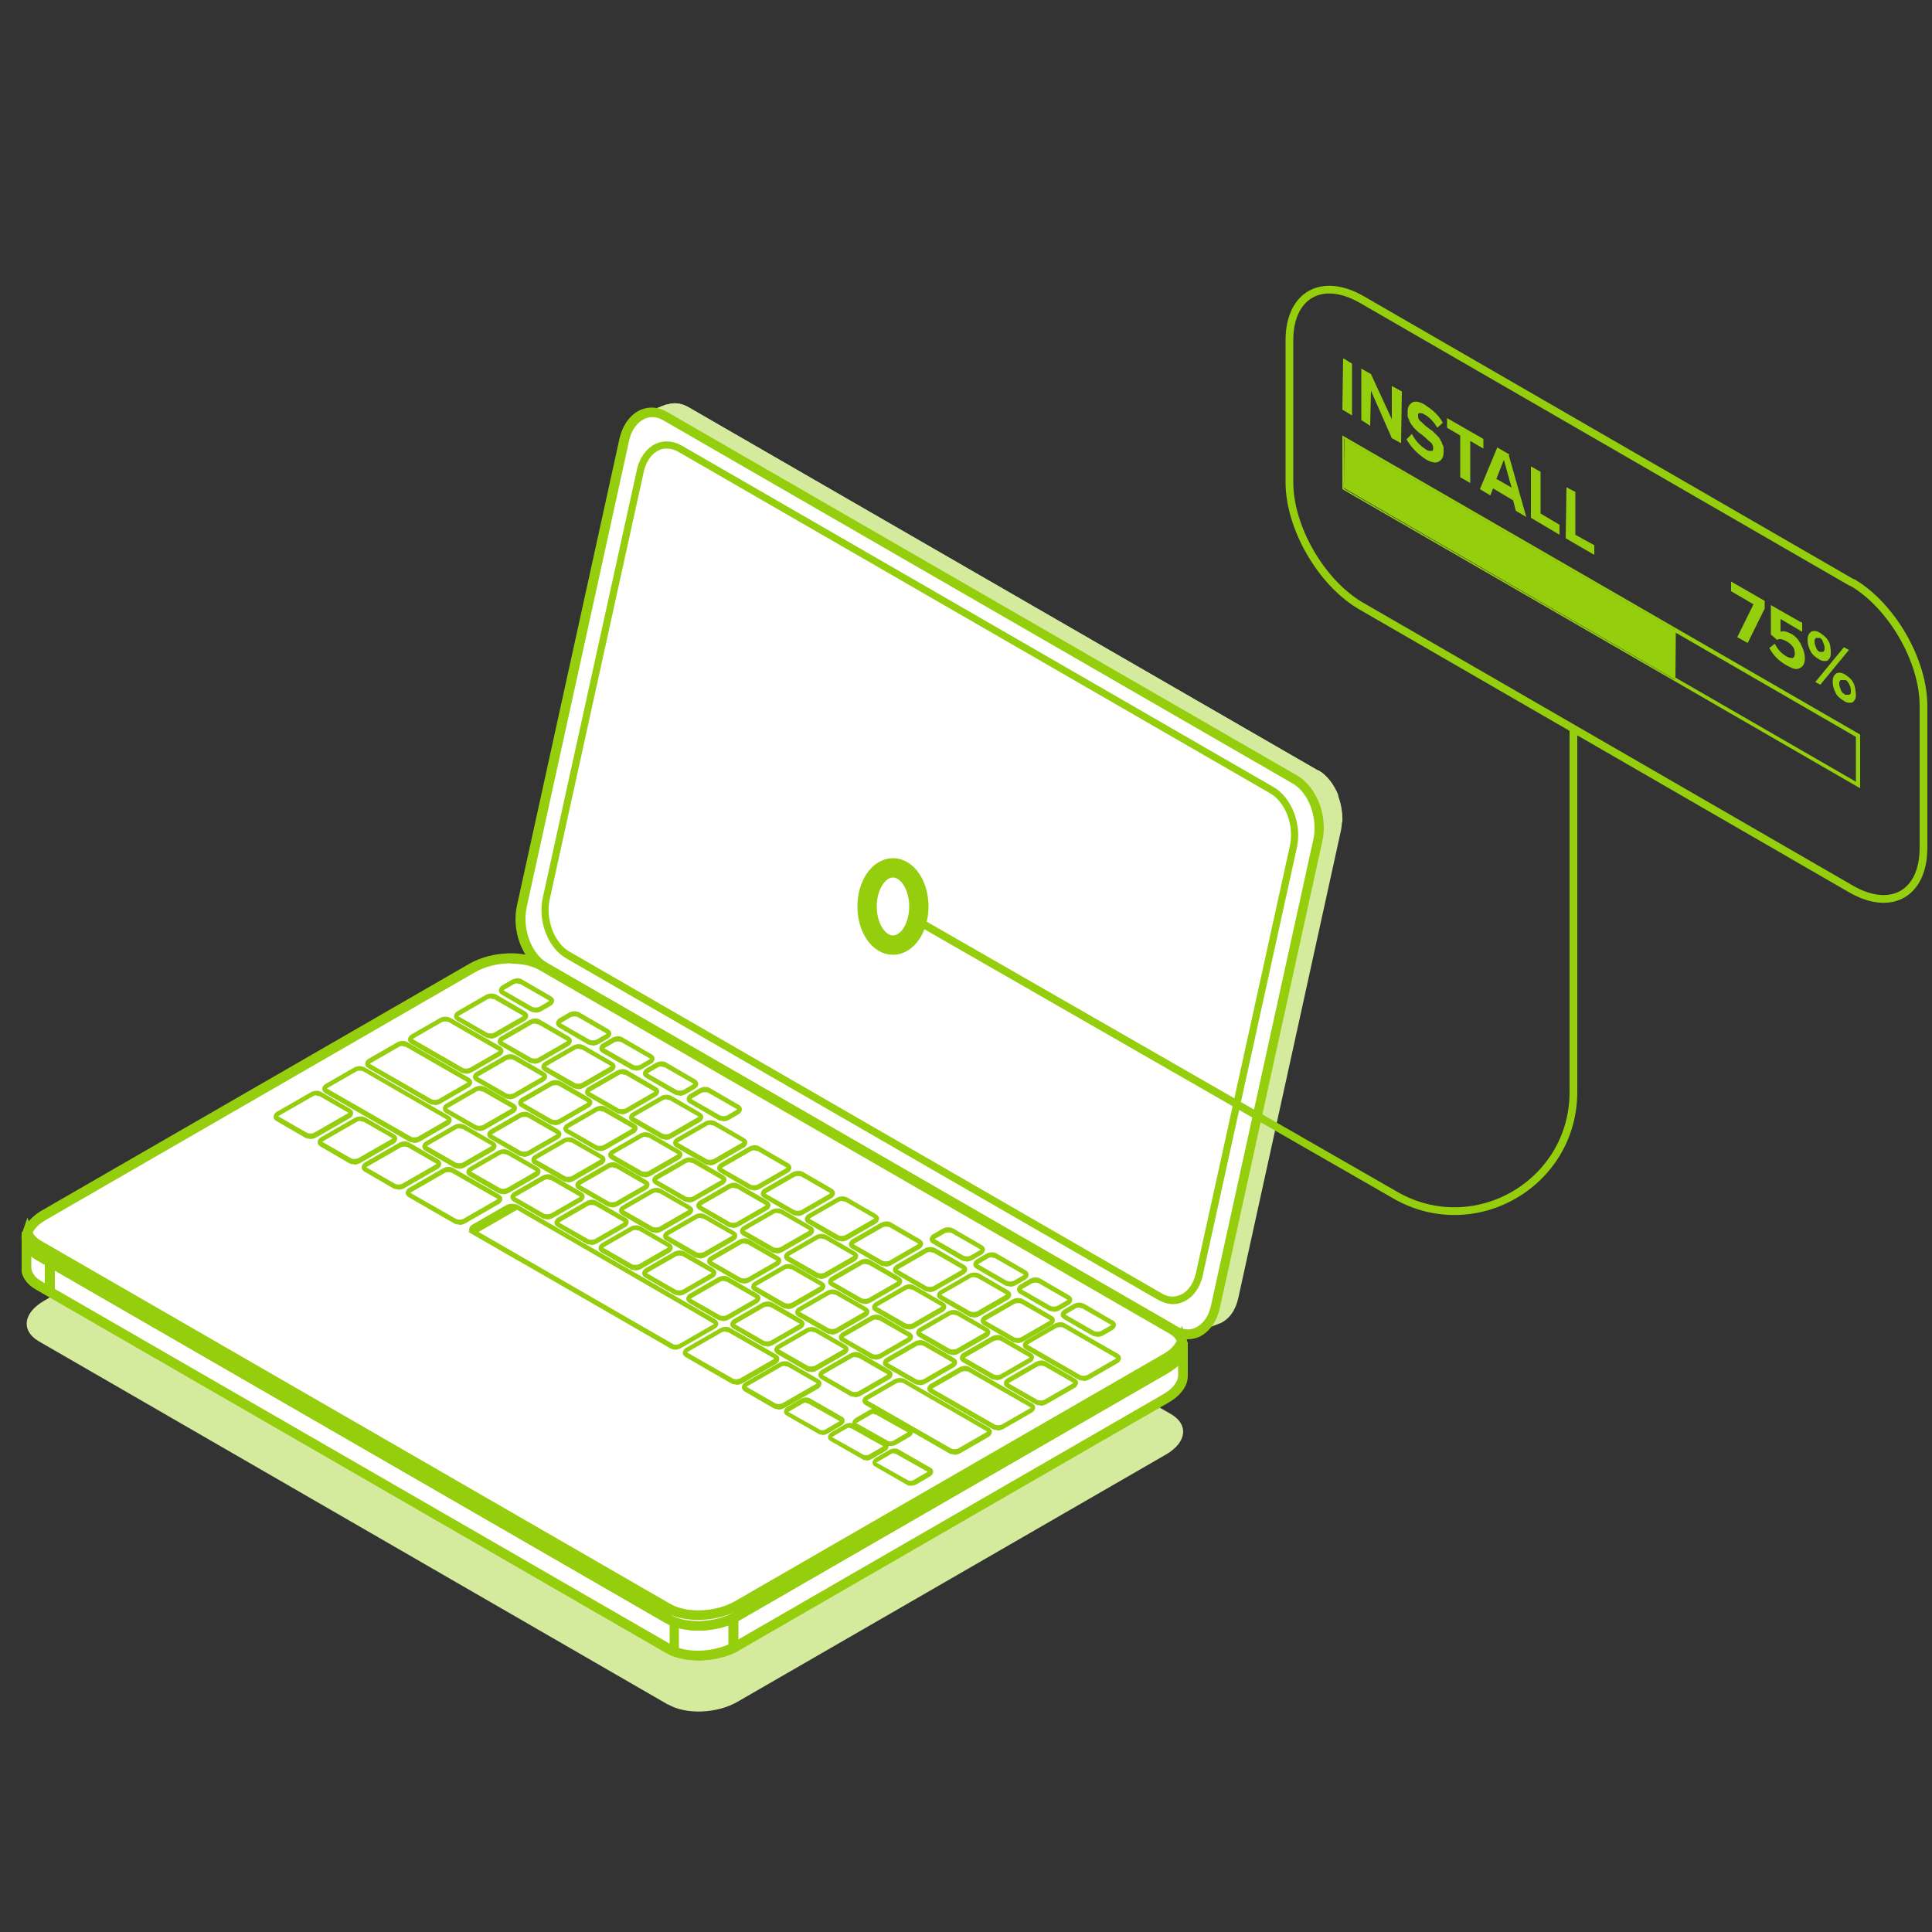 <?xml version="1.0" encoding="UTF-8"?>
<svg id="Capa_1" data-name="Capa 1" xmlns="http://www.w3.org/2000/svg" version="1.1" xmlns:xlink="http://www.w3.org/1999/xlink" viewBox="0 0 500 500">
  <rect x="0" y="0" width="500" height="500" fill="#333333" stroke="none"/>
  <defs>
    <style>
      .cls-1 {
        fill: #d4eb9e;
      }

      .cls-1, .cls-2, .cls-3, .cls-4 {
        stroke-width: 0px;
      }

      .cls-5 {
        isolation: isolate;
      }

      .cls-6 {
        stroke-width: 2px;
      }

      .cls-6, .cls-2, .cls-7 {
        fill: none;
      }

      .cls-6, .cls-7 {
        stroke: #94ce0d;
        stroke-miterlimit: 10;
      }

      .cls-8 {
        clip-path: url(#clippath);
      }

      .cls-3 {
        fill: #94ce0d;
      }

      .cls-4 {
        fill: #fff;
      }

      .cls-7 {
        stroke-width: 5px;
      }
    </style>
    <clipPath id="clippath">
      <polygon class="cls-2" points="333.5 146 333.7 66.8 497.9 161.6 497.7 240.8 333.5 146"/>
    </clipPath>
  </defs>
  <g>
    <path class="cls-1" d="M172.8,441.1L10,347.1c-4.6-2.7-4-7.3,1.3-10.4l110.9-64c5.3-3.1,13.4-3.4,18-.7l162.9,94c4.6,2.7,4,7.3-1.3,10.4l-110.9,64c-5.3,3.1-13.4,3.4-18,.7h-.1Z"/>
    <path class="cls-1" d="M341.1,199.4l-162.9-94c-1.9-1.1-3.8-1.3-5.5-.7h-.3l-5.9,2.3,5.3,2.6v.3l-26.5,120.7c-1.3,6,1.3,13.1,5.9,15.8l158.9,91.8-.6,6.7,6.4-2.5c2.2-1,3.9-3.3,4.6-6.6l26.5-120.7c1.3-6-1.3-13.1-5.9-15.8h0Z"/>
    <path class="cls-1" d="M341.1,199.4l-162.9-94c-1.9-1.1-3.8-1.3-5.5-.7h-.3l-5.9,2.3,5.3,2.6v.3l-17.5,79.6,79.7,62.1,112.4-45.7c-1.1-2.8-2.9-5.2-5.1-6.5h-.2Z"/>
    <path class="cls-1" d="M335,218l12.4-5.3c.2-4.8-1.8-9.8-5-12.4l-19.6,8.3,12.2,9.4Z"/>
    <g>
      <path class="cls-4" d="M303.8,344.3l-162.9-94c-4.6-2.7-7.3-9.7-5.9-15.8l26.5-120.7c1.3-6,6.1-8.8,10.7-6.1l162.9,94c4.6,2.7,7.3,9.7,5.9,15.8l-26.5,120.7c-1.3,6-6.1,8.8-10.7,6.1h0Z"/>
      <path class="cls-3" d="M307.4,346.6c-1.4,0-2.8-.4-4.2-1.2l-162.9-94c-5.1-3-8-10.5-6.5-17.1l26.5-120.7c.8-3.6,2.8-6.3,5.4-7.5,2.3-1,4.8-.8,7.1.6l162.9,94c5.1,3,8,10.5,6.5,17.1l-26.5,120.7c-.8,3.6-2.8,6.3-5.4,7.5-.9.4-1.9.6-3,.6h.1ZM304.5,343.2c1.7,1,3.4,1.1,4.9.4,1.9-.9,3.4-2.9,4-5.7l26.5-120.7c1.2-5.5-1.2-12-5.3-14.4l-162.9-94c-1.7-1-3.4-1.1-4.9-.4-1.9.9-3.4,2.9-4,5.7l-26.5,120.7c-1.2,5.5,1.2,12,5.3,14.4l162.9,94h0Z"/>
    </g>
    <g>
      <path class="cls-4" d="M300.3,335.3l-153.2-88.4c-4.2-2.4-6.6-8.9-5.4-14.4l24.3-110.5c1.2-5.5,5.6-8,9.8-5.6l153.2,88.4c4.2,2.4,6.6,8.9,5.4,14.4l-24.3,110.5c-1.2,5.5-5.6,8-9.8,5.6h0Z"/>
      <path class="cls-3" d="M303.6,337.5c-1.3,0-2.6-.4-3.9-1.1l-153.2-88.4c-4.7-2.7-7.4-9.7-6-15.8l24.3-110.5c.7-3.3,2.6-5.8,5-6.9,2.1-.9,4.5-.7,6.6.5l153.2,88.4c4.7,2.7,7.4,9.7,6,15.8l-24.3,110.5c-.7,3.3-2.6,5.8-5,6.9-.9.4-1.8.6-2.8.6h0ZM172.6,116.7c-.6,0-1.2,0-1.7.4-1.7.8-3.1,2.7-3.6,5.2l-24.3,110.5c-1.1,5,1.1,10.9,4.8,13.1l153.2,88.4c1.5.9,3,1,4.4.4,1.7-.8,3.1-2.7,3.6-5.2l24.3-110.5c1.1-5-1.1-10.9-4.8-13.1l-153.2-88.4c-.9-.5-1.8-.8-2.6-.8h0Z"/>
    </g>
    <g>
      <path class="cls-4" d="M300.3,335.3l-153.2-88.4c-4.2-2.4-6.6-8.9-5.4-14.4l24.3-110.5c1.2-5.5,5.6-8,9.8-5.6l153.2,88.4c4.2,2.4,6.6,8.9,5.4,14.4l-24.3,110.5c-1.2,5.5-5.6,8-9.8,5.6h0Z"/>
      <path class="cls-3" d="M303.6,336.9c-1.2,0-2.4-.3-3.6-1l-153.2-88.4c-4.4-2.6-7-9.3-5.7-15.1l24.3-110.5c.7-3.1,2.4-5.5,4.7-6.5,1.9-.8,4.1-.7,6.1.5l153.2,88.4c4.4,2.6,7,9.3,5.7,15.1l-24.3,110.5c-.7,3.1-2.4,5.5-4.7,6.5-.8.4-1.6.5-2.5.5h0ZM172.6,116.1c-.7,0-1.4,0-2,.4-1.9.8-3.4,2.9-4,5.6l-24.3,110.5c-1.2,5.3,1.1,11.4,5.1,13.7l153.2,88.4c1.6,1,3.4,1.1,4.9.4,1.9-.8,3.4-2.9,4-5.6l24.3-110.5c1.2-5.3-1.1-11.4-5.1-13.7l-153.2-88.4c-1-.6-2-.8-3-.8h.1Z"/>
    </g>
    <g>
      <path class="cls-4" d="M306.1,348.4l-22.3-2.9-143.7-83c-4.6-2.7-12.7-2.3-18,.7l-101.8,58.8-13.5-1.8v7.6h0c0,1.8.9,3.5,3.1,4.7l162.9,94c4.6,2.7,12.7,2.3,18-.7l110.9-64c3-1.7,4.5-4,4.4-6h0v-7.4h0Z"/>
      <path class="cls-3" d="M180.7,429.7c-3.1,0-6.2-.7-8.5-2L9.3,333.7c-2.1-1.2-3.4-2.9-3.7-4.7h0v-10.1l14.5,1.9,101.5-58.6c5.7-3.3,14.2-3.7,19.2-.7l143.5,82.8,23.1,3.1v8.5c.1,2.6-1.7,5.2-5,7.1l-110.9,64c-3.1,1.8-7,2.7-10.8,2.7ZM8.1,326.8h0v1.1c0,1.7,1.3,2.9,2.5,3.6l162.9,94c4.3,2.5,11.8,2.1,16.7-.7l110.9-64c2.4-1.4,3.8-3.2,3.8-4.9v-6.4l-21.6-3-143.7-83c-4.3-2.5-11.8-2.1-16.7.7l-102.2,59-12.5-1.6v5.2h0Z"/>
    </g>
    <g>
      <path class="cls-4" d="M198.1,296l-10.2-5.9h-112.2l-55.3,31.9-13.5-1.8v7.6h0c0,1.8.9,3.5,3.1,4.7l162.9,94c2.4,1.4,5.8,2,9.3,1.7l16-132.4v.2Z"/>
      <path class="cls-3" d="M180.6,429.6c-3.2,0-6.2-.7-8.4-2L9.3,333.7c-2.1-1.2-3.4-2.9-3.7-4.7h0v-10.1l14.5,1.9,55.3-31.9h112.9l11.2,6.5-16.2,134.2h-1c-.5.1-1.1.1-1.6.1h0ZM8.1,326.8h0v1.1c0,1.7,1.3,2.9,2.5,3.6l162.9,94c1.9,1.1,4.6,1.7,7.5,1.6l15.8-130.5-9.2-5.3h-111.6l-55.4,32-12.5-1.6v5.2h0Z"/>
    </g>
    <g>
      <path class="cls-4" d="M12.8,321l-6-.8v7.6h0c0,1.8.9,3.5,3.1,4.7l2.9,1.7v-13.2h0Z"/>
      <path class="cls-3" d="M14.1,336.4l-4.7-2.7c-2.1-1.2-3.4-2.9-3.7-4.7h0v-10.1l8.5,1.1v16.5h-.1ZM8.1,326.8h0v1.1c0,1.7,1.3,2.9,2.5,3.6l1,.6v-10l-3.5-.5v5.2h0Z"/>
    </g>
    <g>
      <path class="cls-4" d="M174.5,427.4c4.4,1.7,10.6,1.3,15.3-.9v-17h-15.3v18h0Z"/>
      <path class="cls-3" d="M180.7,429.7c-2.4,0-4.7-.4-6.6-1.1l-.8-.3v-20.1h17.8v19.1l-.7.3c-2.9,1.4-6.3,2.1-9.6,2.1h0ZM175.7,426.5c3.8,1.2,8.8.8,12.8-.9v-15h-12.8v15.8h0Z"/>
    </g>
    <g>
      <path class="cls-4" d="M172.8,419L10,325c-4.6-2.7-4-7.3,1.3-10.4l110.9-64c5.3-3.1,13.4-3.4,18-.7l162.9,94c4.6,2.7,4,7.3-1.3,10.4l-110.9,64c-5.3,3.1-13.4,3.4-18,.7h-.1Z"/>
      <path class="cls-3" d="M180.7,422c-3.1,0-6.2-.7-8.5-2L9.3,326c-2.4-1.4-3.7-3.4-3.7-5.6s1.8-5.1,5-7l110.9-64c5.8-3.3,14.2-3.6,19.2-.7l162.9,94c2.4,1.4,3.7,3.4,3.7,5.6s-1.8,5.1-5,7l-110.9,64c-3.1,1.8-7,2.7-10.8,2.7h.1ZM132.3,249.3c-3.3,0-6.8.8-9.5,2.4L11.9,315.7c-2.4,1.4-3.8,3.1-3.8,4.8s1.4,2.8,2.5,3.4l162.9,94c4.3,2.5,11.8,2.1,16.7-.7l110.9-64c2.4-1.4,3.8-3.1,3.8-4.8s-1.4-2.8-2.5-3.4l-162.9-94c-1.9-1.1-4.5-1.6-7.2-1.6h0Z"/>
    </g>
    <g>
      <path class="cls-4" d="M301.7,351.4l-110.9,64c-5.3,3.1-13.4,3.4-18,.7L10,322.2c-1.5-.9-2.5-2-2.9-3.1-.7,2.2.2,4.4,2.9,5.9l162.9,94c4.6,2.7,12.7,2.3,18-.7l110.9-64c3.6-2.1,5-4.8,4.2-7.2-.5,1.6-1.9,3.2-4.2,4.5v-.2Z"/>
      <path class="cls-3" d="M180.7,422c-3.1,0-6.2-.7-8.5-2L9.3,326c-3.1-1.8-4.4-4.5-3.4-7.4l1.2-3.5,1.2,3.5c.3.9,1.1,1.8,2.3,2.5l162.9,94c4.3,2.5,11.8,2.1,16.7-.7l110.9-64c1.9-1.1,3.1-2.4,3.6-3.8l1.2-3.5,1.2,3.5c1.1,3.1-.7,6.4-4.7,8.7l-110.9,64c-3.1,1.8-7,2.7-10.8,2.7h0ZM173.5,417.9c4.2,2.4,11.4,2.1,16.4-.6-5.1,2.3-11.8,2.6-16.4.6Z"/>
    </g>
    <g>
      <g>
        <path class="cls-4" d="M79.2,293.8l-7.4-4.3c-.6-.3-.5-.9.2-1.3l8.7-5c.7-.4,1.7-.4,2.3,0l7.4,4.3c.6.3.5.9-.2,1.3l-8.7,5c-.7.4-1.7.4-2.3,0Z"/>
        <path class="cls-3" d="M80.2,294.7c-.5,0-1-.1-1.3-.3l-7.4-4.3c-.5-.3-.7-.7-.7-1.1s.3-1,.9-1.3l8.7-5c.9-.5,2.1-.6,2.9,0l7.4,4.3c.5.3.7.7.7,1.1s-.3,1-.9,1.3l-8.7,5c-.5.3-1.1.4-1.6.4h0ZM82,283.5c-.3,0-.7,0-1,.2l-8.7,5c-.2.1-.2.2-.3.2l7.5,4.3c.4.2,1.2.2,1.7,0l8.7-5c.2-.1.2-.2.3-.2l-7.5-4.3c-.2,0-.4-.1-.7-.1h0Z"/>
      </g>
      <g>
        <path class="cls-4" d="M90.6,300.4l-7.4-4.3c-.6-.3-.5-.9.2-1.3l8.7-5c.7-.4,1.7-.4,2.3,0l7.4,4.3c.6.3.5.9-.2,1.3l-8.7,5c-.7.4-1.7.4-2.3,0Z"/>
        <path class="cls-3" d="M91.6,301.3c-.5,0-1-.1-1.3-.3l-7.4-4.3c-.5-.3-.7-.7-.7-1.1s.3-1,.9-1.3l8.7-5c.9-.5,2.1-.5,2.9,0l7.4,4.3c.5.3.7.7.7,1.1s-.3,1-.9,1.3l-8.7,5c-.5.3-1.1.4-1.6.4h0ZM93.4,290.1c-.3,0-.7,0-1,.2l-8.7,5c-.2.1-.2.2-.3.2l7.5,4.3c.4.2,1.2.2,1.7,0l8.7-5c.2-.1.2-.2.3-.2l-7.5-4.3c-.2,0-.4-.1-.7-.1h0Z"/>
      </g>
      <g>
        <path class="cls-4" d="M102,307l-7.4-4.3c-.6-.3-.5-.9.2-1.3l8.7-5c.7-.4,1.7-.4,2.3,0l7.4,4.3c.6.3.5.9-.2,1.3l-8.7,5c-.7.4-1.7.4-2.3,0Z"/>
        <path class="cls-3" d="M103,307.8c-.5,0-1-.1-1.3-.3h0l-7.4-4.3c-.5-.3-.7-.7-.7-1.1s.3-1,.9-1.3l8.7-5c.9-.5,2.1-.6,2.9,0l7.4,4.3c.5.3.7.7.7,1.1s-.3,1-.9,1.3l-8.7,5c-.5.3-1.1.4-1.6.4h0ZM102.3,306.4c.4.2,1.2.2,1.7,0l8.7-5c.2-.1.2-.2.3-.2l-7.5-4.3c-.4-.2-1.2-.2-1.7,0l-8.7,5c-.2.1-.2.2-.3.2l7.5,4.3Z"/>
      </g>
      <g>
        <path class="cls-4" d="M117.7,301.5l-7.4-4.3c-.6-.3-.5-.9.2-1.3l7.3-4.2c.7-.4,1.7-.4,2.3,0l7.4,4.3c.6.3.5.9-.2,1.3l-7.3,4.2c-.7.4-1.7.4-2.3,0Z"/>
        <path class="cls-3" d="M118.7,302.4c-.5,0-1-.1-1.3-.3l-7.4-4.3c-.5-.3-.7-.7-.7-1.1s.3-1,.9-1.3l7.3-4.2c.9-.5,2.1-.5,2.9,0l7.4,4.3c.5.3.7.7.7,1.1s-.3,1-.9,1.3l-7.3,4.2c-.5.3-1.1.4-1.6.4h0ZM119.1,292c-.3,0-.7,0-1,.2l-7.3,4.2c-.2.1-.2.2-.3.2l7.5,4.3c.4.2,1.2.2,1.7,0l7.3-4.2c.2-.1.2-.2.3-.2l-7.5-4.3c-.2,0-.4-.1-.7-.1h0Z"/>
      </g>
      <g>
        <path class="cls-4" d="M129.1,308.1l-7.4-4.3c-.6-.3-.5-.9.2-1.3l7.3-4.2c.7-.4,1.7-.4,2.3,0l7.4,4.3c.6.3.5.9-.2,1.3l-7.3,4.2c-.7.4-1.7.4-2.3,0h0Z"/>
        <path class="cls-3" d="M130.1,309c-.5,0-1-.1-1.3-.3l-7.4-4.3c-.5-.3-.7-.7-.7-1.1s.3-1,.9-1.3l7.3-4.2c.9-.5,2.1-.5,2.9,0l7.4,4.3c.5.3.7.7.7,1.1s-.3,1-.9,1.3l-7.3,4.2c-.5.3-1.1.4-1.6.4h0ZM130.5,298.6c-.3,0-.7,0-1,.2l-7.3,4.2c-.2.1-.2.2-.3.2l7.5,4.3c.4.2,1.2.2,1.7,0l7.3-4.2c.2-.1.2-.2.3-.2l-7.5-4.3c-.2,0-.4-.1-.7-.1h0Z"/>
      </g>
      <g>
        <path class="cls-4" d="M140.5,314.7l-7.4-4.3c-.6-.3-.5-.9.2-1.3l7.3-4.2c.7-.4,1.7-.4,2.3,0l7.4,4.3c.6.3.5.9-.2,1.3l-7.3,4.2c-.7.4-1.7.4-2.3,0Z"/>
        <path class="cls-3" d="M141.5,315.5c-.5,0-1-.1-1.3-.3l-7.4-4.3c-.5-.3-.7-.7-.7-1.1s.3-1,.9-1.3l7.3-4.2c.9-.5,2.1-.6,2.9,0l7.4,4.3c.5.3.7.7.7,1.1s-.3,1-.9,1.3l-7.3,4.2c-.5.3-1.1.4-1.6.4h0ZM141.9,305.2c-.3,0-.7,0-1,.2l-7.3,4.2c-.2.1-.2.2-.3.2l7.5,4.3c.4.2,1.2.2,1.7,0l7.3-4.2c.2-.1.2-.2.3-.2l-7.5-4.3c-.2,0-.4-.1-.7-.1h0Z"/>
      </g>
      <g>
        <path class="cls-4" d="M151.9,321.3l-7.4-4.3c-.6-.3-.5-.9.2-1.3l7.3-4.2c.7-.4,1.7-.4,2.3,0l7.4,4.3c.6.3.5.9-.2,1.3l-7.3,4.2c-.7.4-1.7.4-2.3,0Z"/>
        <path class="cls-3" d="M152.9,322.1c-.5,0-1-.1-1.3-.3l-7.4-4.3c-.5-.3-.7-.7-.7-1.1s.3-1,.9-1.3l7.3-4.2c.9-.5,2.1-.6,2.9,0l7.4,4.3c.5.3.7.7.7,1.1s-.3,1-.9,1.3l-7.3,4.2c-.5.3-1.1.4-1.6.4h0ZM152.2,320.7c.4.2,1.2.2,1.7,0l7.3-4.2c.2-.1.2-.2.3-.2l-7.5-4.3c-.4-.2-1.2-.2-1.7,0l-7.3,4.2c-.2.1-.2.2-.3.2l7.5,4.3Z"/>
      </g>
      <g>
        <path class="cls-4" d="M163.2,327.8l-7.4-4.3c-.6-.3-.5-.9.2-1.3l7.3-4.2c.7-.4,1.7-.4,2.3,0l7.4,4.3c.6.3.5.9-.2,1.3l-7.3,4.2c-.7.4-1.7.4-2.3,0Z"/>
        <path class="cls-3" d="M164.3,328.7c-.5,0-1-.1-1.3-.3l-7.4-4.3c-.5-.3-.7-.7-.7-1.1s.3-1,.9-1.3l7.3-4.2c.9-.5,2.1-.5,2.9,0l7.4,4.3c.5.3.7.7.7,1.1s-.3,1-.9,1.3l-7.3,4.2c-.5.3-1.1.4-1.6.4h0ZM164.7,318.3c-.3,0-.7,0-1,.2l-7.3,4.2c-.2.1-.2.2-.3.2l7.5,4.3c.4.2,1.2.2,1.7,0l7.3-4.2c.2-.1.2-.2.3-.2l-7.5-4.3c-.2,0-.4-.1-.7-.1h0Z"/>
      </g>
      <g>
        <path class="cls-4" d="M174.6,334.4l-7.4-4.3c-.6-.3-.5-.9.2-1.3l7.3-4.2c.7-.4,1.7-.4,2.3,0l7.4,4.3c.6.3.5.9-.2,1.3l-7.3,4.2c-.7.4-1.7.4-2.3,0Z"/>
        <path class="cls-3" d="M175.6,335.2c-.5,0-1-.1-1.3-.3l-7.4-4.3c-.5-.3-.7-.7-.7-1.1s.3-1,.9-1.3l7.3-4.2c.9-.5,2.1-.5,2.9,0l7.4,4.3c.5.3.7.7.7,1.1s-.3,1-.9,1.3l-7.3,4.2c-.5.3-1.1.4-1.6.4h0ZM174.9,333.8c.4.2,1.2.2,1.7,0l7.3-4.2c.2-.1.2-.2.3-.2l-7.5-4.3c-.4-.2-1.2-.2-1.7,0l-7.3,4.2c-.2.1-.2.2-.3.2l7.5,4.3Z"/>
      </g>
      <g>
        <path class="cls-4" d="M186,341l-7.4-4.3c-.6-.3-.5-.9.2-1.3l7.3-4.2c.7-.4,1.7-.4,2.3,0l7.4,4.3c.6.3.5.9-.2,1.3l-7.3,4.2c-.7.4-1.7.4-2.3,0Z"/>
        <path class="cls-3" d="M187,341.8c-.5,0-1-.1-1.3-.3l-7.4-4.3c-.5-.3-.7-.7-.7-1.1s.3-1,.9-1.3l7.3-4.2c.9-.5,2.1-.6,2.9,0l7.4,4.3c.5.3.7.7.7,1.1s-.3,1-.9,1.3l-7.3,4.2c-.5.3-1.1.4-1.6.4h0ZM187.4,331.5c-.3,0-.7,0-1,.2l-7.3,4.2c-.2.1-.2.2-.3.2l7.5,4.3c.4.2,1.2.2,1.7,0l7.3-4.2c.2-.1.2-.2.3-.2l-7.5-4.3c-.2,0-.4-.1-.7-.1h0Z"/>
      </g>
      <g>
        <path class="cls-4" d="M197.4,347.5l-7.4-4.3c-.6-.3-.5-.9.2-1.3l7.3-4.2c.7-.4,1.7-.4,2.3,0l7.4,4.3c.6.3.5.9-.2,1.3l-7.3,4.2c-.7.4-1.7.4-2.3,0Z"/>
        <path class="cls-3" d="M198.4,348.4c-.5,0-1-.1-1.3-.3l-7.4-4.3c-.5-.3-.7-.7-.7-1.1s.3-1,.9-1.3l7.3-4.2c.9-.5,2.1-.5,2.9,0l7.4,4.3c.5.3.7.7.7,1.1s-.3,1-.9,1.3l-7.3,4.2c-.5.3-1.1.4-1.6.4h0ZM197.7,347c.4.2,1.2.2,1.7,0l7.3-4.2c.2-.1.2-.2.3-.2l-7.5-4.3c-.4-.2-1.2-.2-1.7,0l-7.3,4.2c-.2.1-.2.2-.3.2l7.5,4.3Z"/>
      </g>
      <g>
        <path class="cls-4" d="M208.8,354.1l-7.4-4.3c-.6-.3-.5-.9.2-1.3l7.3-4.2c.7-.4,1.7-.4,2.3,0l7.4,4.3c.6.3.5.9-.2,1.3l-7.3,4.2c-.7.4-1.7.4-2.3,0Z"/>
        <path class="cls-3" d="M209.8,355c-.5,0-1-.1-1.3-.3l-7.4-4.3c-.5-.3-.7-.7-.7-1.1s.3-1,.9-1.3l7.3-4.2c.9-.5,2.1-.5,2.9,0l7.4,4.3c.5.3.7.7.7,1.1s-.3,1-.9,1.3l-7.3,4.2c-.5.3-1.1.4-1.6.4h0ZM210.2,344.6c-.3,0-.7,0-1,.2l-7.3,4.2c-.2.1-.2.2-.3.2l7.5,4.3c.4.2,1.2.2,1.7,0l7.3-4.2c.2-.1.2-.2.3-.2l-7.5-4.3c-.2,0-.4-.1-.7-.1h0Z"/>
      </g>
      <g>
        <path class="cls-4" d="M220.1,360.7l-7.4-4.3c-.6-.3-.5-.9.2-1.3l7.3-4.2c.7-.4,1.7-.4,2.3,0l7.4,4.3c.6.3.5.9-.2,1.3l-7.3,4.2c-.7.4-1.7.4-2.3,0Z"/>
        <path class="cls-3" d="M221.2,361.5c-.5,0-1-.1-1.3-.3l-7.4-4.3c-.5-.3-.7-.7-.7-1.1s.3-1,.9-1.3l7.3-4.2c.9-.5,2.1-.6,2.9,0l7.4,4.3c.5.3.7.7.7,1.1s-.3,1-.9,1.3l-7.3,4.2c-.5.3-1.1.4-1.6.4h0ZM221.5,351.2c-.3,0-.7,0-1,.2l-7.3,4.2c-.2.1-.2.2-.3.2l7.5,4.3c.4.2,1.2.2,1.7,0l7.3-4.2c.2-.1.2-.2.3-.2l-7.5-4.3c-.2,0-.4-.1-.7-.1h0Z"/>
      </g>
      <g>
        <path class="cls-4" d="M134.5,298.4l-7.4-4.3c-.6-.3-.5-.9.2-1.3l7.3-4.2c.7-.4,1.7-.4,2.3,0l7.4,4.3c.6.3.5.9-.2,1.3l-7.3,4.2c-.7.4-1.7.4-2.3,0h0Z"/>
        <path class="cls-3" d="M135.5,299.3c-.5,0-1-.1-1.3-.3l-7.4-4.3c-.5-.3-.7-.7-.7-1.1s.3-1,.9-1.3l7.3-4.2c.9-.5,2.1-.5,2.9,0l7.4,4.3c.5.3.7.7.7,1.1s-.3,1-.9,1.3l-7.3,4.2c-.5.3-1.1.4-1.6.4h0ZM134.8,297.9c.4.2,1.2.2,1.7,0l7.3-4.2c.2-.1.2-.2.3-.2l-7.5-4.3c-.4-.2-1.2-.2-1.7,0l-7.3,4.2c-.2.1-.2.2-.3.2l7.5,4.3Z"/>
      </g>
      <g>
        <path class="cls-4" d="M122.9,291.8l-7.4-4.3c-.6-.3-.5-.9.2-1.3l7.3-4.2c.7-.4,1.7-.4,2.3,0l7.4,4.3c.6.3.5.9-.2,1.3l-7.3,4.2c-.7.4-1.7.4-2.3,0Z"/>
        <path class="cls-3" d="M124,292.6c-.5,0-1-.1-1.3-.3l-7.4-4.3c-.5-.3-.7-.7-.7-1.1s.3-1,.9-1.3l7.3-4.2c.9-.5,2.1-.5,2.9,0l7.4,4.3c.5.3.7.7.7,1.1s-.3,1-.9,1.3l-7.3,4.2c-.5.3-1.1.4-1.6.4h0ZM124.3,282.3c-.3,0-.7,0-1,.2l-7.3,4.2c-.2.1-.2.2-.3.2l7.5,4.3c.4.2,1.2.2,1.7,0l7.3-4.2c.2-.1.2-.2.3-.2l-7.5-4.3c-.2,0-.4-.1-.7-.1h0Z"/>
      </g>
      <g>
        <path class="cls-4" d="M111.4,285.1l-15.9-9.2c-.6-.3-.5-.9.2-1.3l7.3-4.2c.7-.4,1.7-.4,2.3,0l15.9,9.2c.6.3.5.9-.2,1.3l-7.3,4.2c-.7.4-1.7.4-2.3,0Z"/>
        <path class="cls-3" d="M112.4,285.9c-.5,0-1-.1-1.3-.3l-15.9-9.2c-.5-.3-.7-.7-.7-1.1s.3-1,.9-1.3l7.3-4.2c.9-.5,2.1-.6,2.9,0l15.9,9.2c.5.3.7.7.7,1.1s-.3,1-.9,1.3l-7.3,4.2c-.5.3-1.1.4-1.6.4h0ZM104.3,270.7c-.3,0-.7,0-1,.2l-7.3,4.2c-.2.1-.2.2-.3.2l16,9.2c.4.2,1.2.2,1.7,0l7.3-4.2c.2-.1.2-.2.3-.2l-16-9.2c-.2,0-.4-.1-.7-.1h0Z"/>
      </g>
      <g>
        <path class="cls-4" d="M119.5,277l-12.9-7.4c-.6-.3-.5-.9.2-1.3l7.3-4.2c.7-.4,1.7-.4,2.3,0l12.9,7.4c.6.3.5.9-.2,1.3l-7.3,4.2c-.7.4-1.7.4-2.3,0Z"/>
        <path class="cls-3" d="M120.5,277.8c-.5,0-1-.1-1.3-.3l-12.9-7.4c-.5-.3-.7-.7-.7-1.1s.3-1,.9-1.3l7.3-4.2c.9-.5,2.1-.5,2.9,0l12.9,7.4c.5.3.7.7.7,1.1s-.3,1-.9,1.3l-7.3,4.2c-.5.3-1.1.4-1.6.4h0ZM119.8,276.4c.4.2,1.2.2,1.7,0l7.3-4.2c.2-.1.2-.2.3-.2l-13-7.5c-.4-.2-1.2-.2-1.7,0l-7.3,4.2c-.2.1-.2.2-.3.2l13,7.5Z"/>
      </g>
      <g>
        <path class="cls-4" d="M145.9,305l-7.4-4.3c-.6-.3-.5-.9.2-1.3l7.3-4.2c.7-.4,1.7-.4,2.3,0l7.4,4.3c.6.3.5.9-.2,1.3l-7.3,4.2c-.7.4-1.7.4-2.3,0Z"/>
        <path class="cls-3" d="M146.9,305.9c-.5,0-1-.1-1.3-.3l-7.4-4.3c-.5-.3-.7-.7-.7-1.1s.3-1,.9-1.3l7.3-4.2c.9-.5,2.1-.5,2.9,0l7.4,4.3c.5.3.7.7.7,1.1s-.3,1-.9,1.3l-7.3,4.2c-.5.3-1.1.4-1.6.4h0ZM147.3,295.5c-.3,0-.7,0-1,.2l-7.3,4.2c-.2.1-.2.2-.3.2l7.5,4.3c.4.2,1.2.2,1.7,0l7.3-4.2c.2-.1.2-.2.3-.2l-7.5-4.3c-.2,0-.4-.1-.7-.1h0Z"/>
      </g>
      <g>
        <path class="cls-4" d="M157.3,311.6l-7.4-4.3c-.6-.3-.5-.9.2-1.3l7.3-4.2c.7-.4,1.7-.4,2.3,0l7.4,4.3c.6.3.5.9-.2,1.3l-7.3,4.2c-.7.4-1.7.4-2.3,0Z"/>
        <path class="cls-3" d="M158.3,312.4c-.5,0-1-.1-1.3-.3l-7.4-4.3c-.5-.3-.7-.7-.7-1.1s.3-1,.9-1.3l7.3-4.2c.9-.5,2.1-.6,2.9,0l7.4,4.3c.5.3.7.7.7,1.1s-.3,1-.9,1.3l-7.3,4.2c-.5.3-1.1.4-1.6.4h0ZM158.7,302.1c-.3,0-.7,0-1,.2l-7.3,4.2c-.2.1-.2.2-.3.2l7.5,4.3c.4.2,1.2.2,1.7,0l7.3-4.2c.2-.1.2-.2.3-.2l-7.5-4.3c-.2,0-.4-.1-.7-.1h0Z"/>
      </g>
      <g>
        <path class="cls-4" d="M168.6,318.1l-7.4-4.3c-.6-.3-.5-.9.2-1.3l7.3-4.2c.7-.4,1.7-.4,2.3,0l7.4,4.3c.6.3.5.9-.2,1.3l-7.3,4.2c-.7.4-1.7.4-2.3,0Z"/>
        <path class="cls-3" d="M169.6,319c-.5,0-1-.1-1.3-.3l-7.4-4.3c-.5-.3-.7-.7-.7-1.1s.3-1,.9-1.3l7.3-4.2c.9-.5,2.1-.5,2.9,0l7.4,4.3c.5.3.7.7.7,1.1s-.3,1-.9,1.3l-7.3,4.2c-.5.3-1.1.4-1.6.4h0ZM170,308.6c-.3,0-.7,0-1,.2l-7.3,4.2c-.2.1-.2.2-.3.2l7.5,4.3c.4.2,1.2.2,1.7,0l7.3-4.2c.2-.1.2-.2.3-.2l-7.5-4.3c-.2,0-.4-.1-.7-.1h0Z"/>
      </g>
      <g>
        <path class="cls-4" d="M180,324.7l-7.4-4.3c-.6-.3-.5-.9.2-1.3l7.3-4.2c.7-.4,1.7-.4,2.3,0l7.4,4.3c.6.3.5.9-.2,1.3l-7.3,4.2c-.7.4-1.7.4-2.3,0Z"/>
        <path class="cls-3" d="M181,325.6c-.5,0-1-.1-1.3-.3l-7.4-4.3c-.5-.3-.7-.7-.7-1.1s.3-1,.9-1.3l7.3-4.2c.9-.5,2.1-.5,2.9,0l7.4,4.3c.5.3.7.7.7,1.1s-.3,1-.9,1.3l-7.3,4.2c-.5.3-1.1.4-1.6.4h0ZM181.4,315.2c-.3,0-.7,0-1,.2l-7.3,4.2c-.2.1-.2.2-.3.2l7.5,4.3c.4.2,1.2.2,1.7,0l7.3-4.2c.2-.1.2-.2.3-.2l-7.5-4.3c-.2,0-.4-.1-.7-.1h0Z"/>
      </g>
      <g>
        <path class="cls-4" d="M191.4,331.3l-7.4-4.3c-.6-.3-.5-.9.2-1.3l7.3-4.2c.7-.4,1.7-.4,2.3,0l7.4,4.3c.6.3.5.9-.2,1.3l-7.3,4.2c-.7.4-1.7.4-2.3,0Z"/>
        <path class="cls-3" d="M192.4,332.1c-.5,0-1-.1-1.3-.3l-7.4-4.3c-.5-.3-.7-.7-.7-1.1s.3-1,.9-1.3l7.3-4.2c.9-.5,2.1-.6,2.9,0l7.4,4.3c.5.3.7.7.7,1.1s-.3,1-.9,1.3l-7.3,4.2c-.5.3-1.1.4-1.6.4h0ZM192.8,321.8c-.3,0-.7,0-1,.2l-7.3,4.2c-.2.1-.2.2-.3.2l7.5,4.3c.4.2,1.2.2,1.7,0l7.3-4.2c.2-.1.2-.2.3-.2l-7.5-4.3c-.2,0-.4-.1-.7-.1h0Z"/>
      </g>
      <g>
        <path class="cls-4" d="M202.8,337.9l-7.4-4.3c-.6-.3-.5-.9.2-1.3l7.3-4.2c.7-.4,1.7-.4,2.3,0l7.4,4.3c.6.3.5.9-.2,1.3l-7.3,4.2c-.7.4-1.7.4-2.3,0Z"/>
        <path class="cls-3" d="M203.8,338.7c-.5,0-1-.1-1.3-.3l-7.4-4.3c-.5-.3-.7-.7-.7-1.1s.3-1,.9-1.3l7.3-4.2c.9-.5,2.1-.5,2.9,0l7.4,4.3c.5.3.7.7.7,1.1s-.3,1-.9,1.3l-7.3,4.2c-.5.3-1.1.4-1.6.4h0ZM204.2,328.3c-.3,0-.7,0-1,.2l-7.3,4.2c-.2.1-.2.2-.3.2l7.5,4.3c.4.2,1.2.2,1.7,0l7.3-4.2c.2-.1.2-.2.3-.2l-7.5-4.3c-.2,0-.4-.1-.7-.1h0Z"/>
      </g>
      <g>
        <path class="cls-4" d="M214.2,344.4l-7.4-4.3c-.6-.3-.5-.9.2-1.3l7.3-4.2c.7-.4,1.7-.4,2.3,0l7.4,4.3c.6.3.5.9-.2,1.3l-7.3,4.2c-.7.4-1.7.4-2.3,0Z"/>
        <path class="cls-3" d="M215.2,345.3c-.5,0-1-.1-1.3-.3l-7.4-4.3c-.5-.3-.7-.7-.7-1.1s.3-1,.9-1.3l7.3-4.2c.9-.5,2.1-.5,2.9,0l7.4,4.3c.5.3.7.7.7,1.1s-.3,1-.9,1.3l-7.3,4.2c-.5.3-1.1.4-1.6.4h0ZM215.6,334.9c-.3,0-.7,0-1,.2l-7.3,4.2c-.2.1-.2.2-.3.2l7.5,4.3c.4.2,1.2.2,1.7,0l7.3-4.2c.2-.1.2-.2.3-.2l-7.5-4.3c-.2,0-.4-.1-.7-.1h0Z"/>
      </g>
      <g>
        <path class="cls-4" d="M225.5,351l-7.4-4.3c-.6-.3-.5-.9.2-1.3l7.3-4.2c.7-.4,1.7-.4,2.3,0l7.4,4.3c.6.3.5.9-.2,1.3l-7.3,4.2c-.7.4-1.7.4-2.3,0Z"/>
        <path class="cls-3" d="M226.5,351.8c-.5,0-1-.1-1.3-.3l-7.4-4.3c-.5-.3-.7-.7-.7-1.1s.3-1,.9-1.3l7.3-4.2c.9-.5,2.1-.5,2.9,0l7.4,4.3c.5.3.7.7.7,1.1s-.3,1-.9,1.3l-7.3,4.2c-.5.3-1.1.4-1.6.4h0ZM226.9,341.5c-.3,0-.7,0-1,.2l-7.3,4.2c-.2.1-.2.2-.3.2l7.5,4.3c.4.2,1.1.2,1.7,0l7.3-4.2c.2-.1.2-.2.3-.2l-7.5-4.3c-.2,0-.4-.1-.7-.1h0Z"/>
      </g>
      <g>
        <path class="cls-4" d="M236.9,357.6l-7.4-4.3c-.6-.3-.5-.9.2-1.3l7.3-4.2c.7-.4,1.7-.4,2.3,0l7.4,4.3c.6.3.5.9-.2,1.3l-7.3,4.2c-.7.4-1.7.4-2.3,0Z"/>
        <path class="cls-3" d="M237.9,358.4c-.5,0-1-.1-1.3-.3l-7.4-4.3c-.5-.3-.7-.7-.7-1.1s.3-1,.9-1.3l7.3-4.2c.9-.5,2.1-.5,2.9,0l7.4,4.3c.5.3.7.7.7,1.1s-.3,1-.9,1.3l-7.3,4.2c-.5.3-1.1.4-1.6.4h0ZM237.2,357c.4.2,1.2.2,1.7,0l7.3-4.2c.2-.1.2-.2.3-.2l-7.5-4.3c-.4-.2-1.2-.2-1.7,0l-7.3,4.2c-.2.1-.2.2-.3.2l7.5,4.3Z"/>
      </g>
      <g>
        <path class="cls-4" d="M257.1,369.2l-16.1-9.3c-.6-.3-.5-.9.2-1.3l7.3-4.2c.7-.4,1.7-.4,2.3,0l16.1,9.3c.6.3.5.9-.2,1.3l-7.3,4.2c-.7.4-1.7.4-2.3,0Z"/>
        <path class="cls-3" d="M258.1,370.1c-.5,0-1-.1-1.3-.3l-16.1-9.3c-.5-.3-.7-.7-.7-1.1s.3-1,.9-1.3l7.3-4.2c.9-.5,2.1-.6,2.9,0l16.1,9.3c.5.3.7.7.7,1.1s-.3,1-.9,1.3l-7.3,4.2c-.5.3-1.1.4-1.6.4h0ZM257.5,368.7c.4.2,1.2.2,1.7,0l7.3-4.2c.2-.1.2-.2.3-.2l-16.2-9.3c-.4-.2-1.2-.2-1.7,0l-7.3,4.2c-.2.1-.2.2-.3.2l16.2,9.3Z"/>
      </g>
      <g>
        <path class="cls-4" d="M279.3,356.4l-13.6-7.8c-.6-.3-.5-.9.2-1.3l7.3-4.2c.7-.4,1.7-.4,2.3,0l13.6,7.8c.6.3.5.9-.2,1.3l-7.3,4.2c-.7.4-1.7.4-2.3,0Z"/>
        <path class="cls-3" d="M280.3,357.3c-.5,0-1-.1-1.3-.3l-13.6-7.8c-.5-.3-.7-.7-.7-1.1s.3-1,.9-1.3l7.3-4.2c.9-.5,2.1-.6,2.9,0l13.6,7.8c.5.3.7.7.7,1.1s-.3,1-.9,1.3l-7.3,4.2c-.5.3-1.1.4-1.6.4h0ZM279.6,355.9c.4.2,1.2.2,1.7,0l7.3-4.2c.2-.1.2-.2.3-.2l-13.7-7.9c-.4-.2-1.2-.2-1.7,0l-7.3,4.2c-.2.1-.2.2-.3.2l13.7,7.9Z"/>
      </g>
      <g>
        <path class="cls-4" d="M165.8,303.7l-7.4-4.3c-.6-.3-.5-.9.2-1.3l7.3-4.2c.7-.4,1.7-.4,2.3,0l7.4,4.3c.6.3.5.9-.2,1.3l-7.3,4.2c-.7.4-1.7.4-2.3,0Z"/>
        <path class="cls-3" d="M166.8,304.6c-.5,0-1-.1-1.3-.3l-7.4-4.3c-.5-.3-.7-.7-.7-1.1s.3-1,.9-1.3l7.3-4.2c.9-.5,2.1-.5,2.9,0l7.4,4.3c.5.3.7.7.7,1.1s-.3,1-.9,1.3l-7.3,4.2c-.5.3-1.1.4-1.6.4h0ZM167.2,294.2c-.3,0-.7,0-1,.2l-7.3,4.2c-.2.1-.2.2-.3.2l7.5,4.3c.4.2,1.1.2,1.7,0l7.3-4.2c.2-.1.2-.2.3-.2l-7.5-4.3c-.2,0-.4-.1-.7-.1h0Z"/>
      </g>
      <g>
        <path class="cls-4" d="M154.1,297l-7.4-4.3c-.6-.3-.5-.9.2-1.3l7.3-4.2c.7-.4,1.7-.4,2.3,0l7.4,4.3c.6.3.5.9-.2,1.3l-7.3,4.2c-.7.4-1.7.4-2.3,0Z"/>
        <path class="cls-3" d="M155.2,297.8c-.5,0-1-.1-1.3-.3l-7.4-4.3c-.5-.3-.7-.7-.7-1.1s.3-1,.9-1.3l7.3-4.2c.9-.5,2.1-.6,2.9,0l7.4,4.3c.5.3.7.7.7,1.1s-.3,1-.9,1.3l-7.3,4.2c-.5.3-1.1.4-1.6.4h0ZM155.5,287.5c-.3,0-.7,0-1,.2l-7.3,4.2c-.2.1-.2.2-.3.2l7.5,4.3c.4.2,1.2.2,1.7,0l7.3-4.2c.2-.1.2-.2.3-.2l-7.5-4.3c-.2,0-.4-.1-.7-.1h0Z"/>
      </g>
      <g>
        <path class="cls-4" d="M142.5,290.3l-7.4-4.3c-.6-.3-.5-.9.2-1.3l7.3-4.2c.7-.4,1.7-.4,2.3,0l7.4,4.3c.6.3.5.9-.2,1.3l-7.3,4.2c-.7.4-1.7.4-2.3,0Z"/>
        <path class="cls-3" d="M143.5,291.1c-.5,0-1-.1-1.3-.3h0l-7.4-4.3c-.5-.3-.7-.7-.7-1.1s.3-1,.9-1.3l7.3-4.2c.9-.5,2.1-.5,2.9,0l7.4,4.3c.5.3.7.7.7,1.1s-.3,1-.9,1.3l-7.3,4.2c-.5.3-1.1.4-1.6.4h0ZM142.8,289.7c.4.2,1.2.2,1.7,0l7.3-4.2c.2-.1.2-.2.3-.2l-7.5-4.3c-.4-.2-1.2-.2-1.7,0l-7.3,4.2c-.2.1-.2.2-.3.2l7.5,4.3Z"/>
      </g>
      <g>
        <path class="cls-4" d="M130.8,283.5l-7.4-4.3c-.6-.3-.5-.9.2-1.3l7.3-4.2c.7-.4,1.7-.4,2.3,0l7.4,4.3c.6.3.5.9-.2,1.3l-7.3,4.2c-.7.4-1.7.4-2.3,0h0Z"/>
        <path class="cls-3" d="M131.8,284.4c-.5,0-1-.1-1.3-.3l-7.4-4.3c-.5-.3-.7-.7-.7-1.1s.3-1,.9-1.3l7.3-4.2c.9-.5,2.1-.5,2.9,0l7.4,4.3c.5.3.7.7.7,1.1s-.3,1-.9,1.3l-7.3,4.2c-.5.3-1.1.4-1.6.4h0ZM131.1,283c.4.2,1.2.2,1.7,0l7.3-4.2c.2-.1.2-.2.3-.2l-7.5-4.3c-.4-.2-1.2-.2-1.7,0l-7.3,4.2c-.2.1-.2.2-.3.2l7.5,4.3Z"/>
      </g>
      <g>
        <path class="cls-4" d="M177.2,310.3l-7.4-4.3c-.6-.3-.5-.9.2-1.3l7.3-4.2c.7-.4,1.7-.4,2.3,0l7.4,4.3c.6.3.5.9-.2,1.3l-7.3,4.2c-.7.4-1.7.4-2.3,0Z"/>
        <path class="cls-3" d="M178.2,311.1c-.5,0-1-.1-1.3-.3l-7.4-4.3c-.5-.3-.7-.7-.7-1.1s.3-1,.9-1.3l7.3-4.2c.9-.5,2.1-.5,2.9,0l7.4,4.3c.5.3.7.7.7,1.1s-.3,1-.9,1.3l-7.3,4.2c-.5.3-1.1.4-1.6.4h0ZM178.6,300.8c-.3,0-.7,0-1,.2l-7.3,4.2c-.2.1-.2.2-.3.2l7.5,4.3c.4.2,1.2.2,1.7,0l7.3-4.2c.2-.1.2-.2.3-.2l-7.5-4.3c-.2,0-.4-.1-.7-.1h0Z"/>
      </g>
      <g>
        <path class="cls-4" d="M188.6,316.9l-7.4-4.3c-.6-.3-.5-.9.2-1.3l7.3-4.2c.7-.4,1.7-.4,2.3,0l7.4,4.3c.6.3.5.9-.2,1.3l-7.3,4.2c-.7.4-1.7.4-2.3,0Z"/>
        <path class="cls-3" d="M189.6,317.7c-.5,0-1-.1-1.3-.3l-7.4-4.3c-.5-.3-.7-.7-.7-1.1s.3-1,.9-1.3l7.3-4.2c.9-.5,2.1-.6,2.9,0l7.4,4.3c.5.3.7.7.7,1.1s-.3,1-.9,1.3l-7.3,4.2c-.5.3-1.1.4-1.6.4h0ZM190,307.4c-.3,0-.7,0-1,.2l-7.3,4.2c-.2.1-.2.2-.3.2l7.5,4.3c.4.2,1.2.2,1.7,0l7.3-4.2c.2-.1.2-.2.3-.2l-7.5-4.3c-.2,0-.4-.1-.7-.1h0Z"/>
      </g>
      <g>
        <path class="cls-4" d="M199.9,323.4l-7.4-4.3c-.6-.3-.5-.9.2-1.3l7.3-4.2c.7-.4,1.7-.4,2.3,0l7.4,4.3c.6.3.5.9-.2,1.3l-7.3,4.2c-.7.4-1.7.4-2.3,0Z"/>
        <path class="cls-3" d="M200.9,324.3c-.5,0-1-.1-1.3-.3l-7.4-4.3c-.5-.3-.7-.7-.7-1.1s.3-1,.9-1.3l7.3-4.2c.9-.5,2.1-.5,2.9,0l7.4,4.3c.5.3.7.7.7,1.1s-.3,1-.9,1.3l-7.3,4.2c-.5.3-1.1.4-1.6.4h0ZM201.3,313.9c-.3,0-.7,0-1,.2l-7.3,4.2c-.2.1-.2.2-.3.2l7.5,4.3c.4.2,1.2.2,1.7,0l7.3-4.2c.2-.1.2-.2.3-.2l-7.5-4.3c-.2,0-.4-.1-.7-.1h0Z"/>
      </g>
      <g>
        <path class="cls-4" d="M211.3,330l-7.4-4.3c-.6-.3-.5-.9.2-1.3l7.3-4.2c.7-.4,1.7-.4,2.3,0l7.4,4.3c.6.3.5.9-.2,1.3l-7.3,4.2c-.7.4-1.7.4-2.3,0Z"/>
        <path class="cls-3" d="M212.3,330.9c-.5,0-1-.1-1.3-.3l-7.4-4.3c-.5-.3-.7-.7-.7-1.1s.3-1,.9-1.3l7.3-4.2c.9-.5,2.1-.5,2.9,0l7.4,4.3c.5.3.7.7.7,1.1s-.3,1-.9,1.3l-7.3,4.2c-.5.3-1.1.4-1.6.4h0ZM212.7,320.5c-.3,0-.7,0-1,.2l-7.3,4.2c-.2.1-.2.2-.3.2l7.5,4.3c.4.2,1.2.2,1.7,0l7.3-4.2c.2-.1.2-.2.3-.2l-7.5-4.3c-.2,0-.4-.1-.7-.1h0Z"/>
      </g>
      <g>
        <path class="cls-4" d="M222.7,336.6l-7.4-4.3c-.6-.3-.5-.9.2-1.3l7.3-4.2c.7-.4,1.7-.4,2.3,0l7.4,4.3c.6.3.5.9-.2,1.3l-7.3,4.2c-.7.4-1.7.4-2.3,0Z"/>
        <path class="cls-3" d="M223.7,337.4c-.5,0-1-.1-1.3-.3l-7.4-4.3c-.5-.3-.7-.7-.7-1.1s.3-1,.9-1.3l7.3-4.2c.9-.5,2.1-.6,2.9,0l7.4,4.3c.5.3.7.7.7,1.1s-.3,1-.9,1.3l-7.3,4.2c-.5.3-1.1.4-1.6.4h0ZM224.1,327.1c-.3,0-.7,0-1,.2l-7.3,4.2c-.2.1-.2.2-.3.2l7.5,4.3c.4.2,1.2.2,1.7,0l7.3-4.2c.2-.1.2-.2.3-.2l-7.5-4.3c-.2,0-.4-.1-.7-.1h0Z"/>
      </g>
      <g>
        <path class="cls-4" d="M234.1,343.1l-7.4-4.3c-.6-.3-.5-.9.2-1.3l7.3-4.2c.7-.4,1.7-.4,2.3,0l7.4,4.3c.6.3.5.9-.2,1.3l-7.3,4.2c-.7.4-1.7.4-2.3,0Z"/>
        <path class="cls-3" d="M235.1,344c-.5,0-1-.1-1.3-.3l-7.4-4.3c-.5-.3-.7-.7-.7-1.1s.3-1,.9-1.3l7.3-4.2c.9-.5,2.1-.6,2.9,0l7.4,4.3c.5.3.7.7.7,1.1s-.3,1-.9,1.3l-7.3,4.2c-.5.3-1.1.4-1.6.4h0ZM235.5,333.6c-.3,0-.7,0-1,.2l-7.3,4.2c-.2.1-.2.2-.3.2l7.5,4.3c.4.2,1.2.2,1.7,0l7.3-4.2c.2-.1.2-.2.3-.2l-7.5-4.3c-.2,0-.4-.1-.7-.1h0Z"/>
      </g>
      <g>
        <path class="cls-4" d="M245.5,349.7l-7.4-4.3c-.6-.3-.5-.9.2-1.3l7.3-4.2c.7-.4,1.7-.4,2.3,0l7.4,4.3c.6.3.5.9-.2,1.3l-7.3,4.2c-.7.4-1.7.4-2.3,0Z"/>
        <path class="cls-3" d="M246.5,350.6c-.5,0-1-.1-1.3-.3l-7.4-4.3c-.5-.3-.7-.7-.7-1.1s.3-1,.9-1.3l7.3-4.2c.9-.5,2.1-.5,2.9,0l7.4,4.3c.5.3.7.7.7,1.1s-.3,1-.9,1.3l-7.3,4.2c-.5.3-1.1.4-1.6.4h0ZM246.9,340.2c-.3,0-.7,0-1,.2l-7.3,4.2c-.2.1-.2.2-.3.2l7.5,4.3c.4.2,1.2.2,1.7,0l7.3-4.2c.2-.1.2-.2.3-.2l-7.5-4.3c-.2,0-.4-.1-.7-.1h0Z"/>
      </g>
      <g>
        <path class="cls-4" d="M256.8,356.3l-7.4-4.3c-.6-.3-.5-.9.2-1.3l7.3-4.2c.7-.4,1.7-.4,2.3,0l7.4,4.3c.6.3.5.9-.2,1.3l-7.3,4.2c-.7.4-1.7.4-2.3,0Z"/>
        <path class="cls-3" d="M257.8,357.1c-.5,0-1-.1-1.3-.3h0l-7.4-4.3c-.5-.3-.7-.7-.7-1.1s.3-1,.9-1.3l7.3-4.2c.9-.5,2.1-.6,2.9,0l7.4,4.3c.5.3.7.7.7,1.1s-.3,1-.9,1.3l-7.3,4.2c-.5.3-1.1.4-1.6.4h0ZM257.2,355.7c.4.2,1.2.2,1.7,0l7.3-4.2c.2-.1.2-.2.3-.2l-7.5-4.3c-.4-.2-1.2-.2-1.7,0l-7.3,4.2c-.2.1-.2.2-.3.2l7.5,4.3h0Z"/>
      </g>
      <g>
        <path class="cls-4" d="M268.2,362.8l-7.4-4.3c-.6-.3-.5-.9.2-1.3l7.3-4.2c.7-.4,1.7-.4,2.3,0l7.4,4.3c.6.3.5.9-.2,1.3l-7.3,4.2c-.7.4-1.7.4-2.3,0Z"/>
        <path class="cls-3" d="M269.2,363.7c-.5,0-1-.1-1.3-.3l-7.4-4.3c-.5-.3-.7-.7-.7-1.1s.3-1,.9-1.3l7.3-4.2c.9-.5,2.1-.6,2.9,0l7.4,4.3c.5.3.7.7.7,1.1s-.3,1-.9,1.3l-7.3,4.2c-.5.3-1.1.4-1.6.4h0ZM268.5,362.3c.4.2,1.2.2,1.7,0l7.3-4.2c.2-.1.2-.2.3-.2l-7.5-4.3c-.4-.2-1.2-.2-1.7,0l-7.3,4.2c-.2.1-.2.2-.3.2l7.5,4.3Z"/>
      </g>
      <g>
        <path class="cls-4" d="M159.8,287.5l-7.4-4.3c-.6-.3-.5-.9.2-1.3l7.3-4.2c.7-.4,1.7-.4,2.3,0l7.4,4.3c.6.3.5.9-.2,1.3l-7.3,4.2c-.7.4-1.7.4-2.3,0Z"/>
        <path class="cls-3" d="M160.8,288.3c-.5,0-1-.1-1.3-.3l-7.4-4.3c-.5-.3-.7-.7-.7-1.1s.3-1,.9-1.3l7.3-4.2c.9-.5,2.1-.6,2.9,0l7.4,4.3c.5.3.7.7.7,1.1s-.3,1-.9,1.3l-7.3,4.2c-.5.3-1.1.4-1.6.4h0ZM161.2,278c-.3,0-.7,0-1,.2l-7.3,4.2c-.2.1-.2.2-.3.2l7.5,4.3c.4.2,1.2.2,1.7,0l7.3-4.2c.2-.1.2-.2.3-.2l-7.5-4.3c-.2,0-.4-.1-.7-.1h0Z"/>
      </g>
      <g>
        <path class="cls-4" d="M148.5,280.9l-7.4-4.3c-.6-.3-.5-.9.2-1.3l7.3-4.2c.7-.4,1.7-.4,2.3,0l7.4,4.3c.6.3.5.9-.2,1.3l-7.3,4.2c-.7.4-1.7.4-2.3,0Z"/>
        <path class="cls-3" d="M149.5,281.8c-.5,0-1-.1-1.3-.3l-7.4-4.3c-.5-.3-.7-.7-.7-1.1s.3-1,.9-1.3l7.3-4.2c.9-.5,2.1-.5,2.9,0l7.4,4.3c.5.3.7.7.7,1.1s-.3,1-.9,1.3l-7.3,4.2c-.5.3-1.1.4-1.6.4h0ZM149.9,271.4c-.3,0-.7,0-1,.2l-7.3,4.2c-.2.1-.2.2-.3.2l7.5,4.3c.4.2,1.2.2,1.7,0l7.3-4.2c.2-.1.2-.2.3-.2l-7.5-4.3c-.2,0-.4-.1-.7-.1h0Z"/>
      </g>
      <g>
        <path class="cls-4" d="M137.2,274.4l-7.4-4.3c-.6-.3-.5-.9.2-1.3l7.3-4.2c.7-.4,1.7-.4,2.3,0l7.4,4.3c.6.3.5.9-.2,1.3l-7.3,4.2c-.7.4-1.7.4-2.3,0Z"/>
        <path class="cls-3" d="M138.2,275.2c-.5,0-1-.1-1.3-.3l-7.4-4.3c-.5-.3-.7-.7-.7-1.1s.3-1,.9-1.3l7.3-4.2c.9-.5,2.1-.6,2.9,0l7.4,4.3c.5.3.7.7.7,1.1s-.3,1-.9,1.3l-7.3,4.2c-.5.3-1.1.4-1.6.4h0ZM138.6,264.9c-.3,0-.7,0-1,.2l-7.3,4.2c-.2.1-.2.2-.3.2l7.5,4.3c.4.2,1.2.2,1.7,0l7.3-4.2c.2-.1.2-.2.3-.2l-7.5-4.3c-.2,0-.4-.1-.7-.1h0Z"/>
      </g>
      <g>
        <path class="cls-4" d="M125.8,267.9l-7.4-4.3c-.6-.3-.5-.9.2-1.3l7.3-4.2c.7-.4,1.7-.4,2.3,0l7.4,4.3c.6.3.5.9-.2,1.3l-7.3,4.2c-.7.4-1.7.4-2.3,0h0Z"/>
        <path class="cls-3" d="M126.9,268.7c-.5,0-1-.1-1.3-.3l-7.4-4.3c-.5-.3-.7-.7-.7-1.1s.3-1,.9-1.3l7.3-4.2c.9-.5,2.1-.5,2.9,0l7.4,4.3c.5.3.7.7.7,1.1s-.3,1-.9,1.3l-7.3,4.2c-.5.3-1.1.4-1.6.4h0ZM127.2,258.4c-.3,0-.7,0-1,.2l-7.3,4.2c-.2.1-.2.2-.3.2l7.5,4.3c.4.2,1.2.2,1.7,0l7.3-4.2c.2-.1.2-.2.3-.2l-7.5-4.3c-.2,0-.4-.1-.7-.1h0Z"/>
      </g>
      <g>
        <path class="cls-4" d="M137.5,261.1l-7.4-4.3c-.6-.3-.5-.9.2-1.3l2.4-1.4c.7-.4,1.7-.4,2.3,0l7.4,4.3c.6.3.5.9-.2,1.3l-2.4,1.4c-.7.4-1.7.4-2.3,0Z"/>
        <path class="cls-3" d="M138.5,262c-.5,0-1-.1-1.3-.3l-7.4-4.3c-.5-.3-.7-.7-.7-1.1s.3-1,.9-1.3l2.4-1.4c.9-.5,2.1-.6,2.9,0l7.4,4.3c.5.3.7.7.7,1.1s-.3,1-.9,1.3l-2.4,1.4c-.5.3-1.1.4-1.6.4h0ZM134,254.5c-.3,0-.7,0-1,.2l-2.4,1.4c-.2.1-.2.2-.3.2l7.5,4.3c.4.2,1.2.2,1.7,0l2.4-1.4c.2-.1.2-.2.3-.2l-7.5-4.3c-.2,0-.4-.1-.7-.1h0Z"/>
      </g>
      <g>
        <path class="cls-4" d="M152.3,269.7l-7.4-4.3c-.6-.3-.5-.9.2-1.3l2.4-1.4c.7-.4,1.7-.4,2.3,0l7.4,4.3c.6.3.5.9-.2,1.3l-2.4,1.4c-.7.4-1.7.4-2.3,0Z"/>
        <path class="cls-3" d="M153.3,270.5c-.5,0-1-.1-1.3-.3h0l-7.4-4.3c-.5-.3-.7-.7-.7-1.1s.3-1,.9-1.3l2.4-1.4c.9-.5,2.1-.5,2.9,0l7.4,4.3c.5.3.7.7.7,1.1s-.3,1-.9,1.3l-2.4,1.4c-.5.3-1.1.4-1.6.4h0ZM152.6,269.1c.4.2,1.2.2,1.7,0l2.4-1.4c.2-.1.2-.2.3-.2l-7.5-4.3c-.4-.2-1.2-.2-1.7,0l-2.4,1.4c-.2.1-.2.2-.3.2l7.5,4.3Z"/>
      </g>
      <g>
        <path class="cls-4" d="M163.5,276.2l-7.4-4.3c-.6-.3-.5-.9.2-1.3l2.4-1.4c.7-.4,1.7-.4,2.3,0l7.4,4.3c.6.3.5.9-.2,1.3l-2.4,1.4c-.7.4-1.7.4-2.3,0Z"/>
        <path class="cls-3" d="M164.5,277c-.5,0-1-.1-1.3-.3l-7.4-4.3c-.5-.3-.7-.7-.7-1.1s.3-1,.9-1.3l2.4-1.4c.9-.5,2.1-.6,2.9,0l7.4,4.3c.5.3.7.7.7,1.1s-.3,1-.9,1.3l-2.4,1.4c-.5.3-1.1.4-1.6.4h0ZM163.9,275.6c.4.2,1.2.2,1.7,0l2.4-1.4c.2-.1.2-.2.3-.2l-7.5-4.3c-.4-.2-1.2-.2-1.7,0l-2.4,1.4c-.2.1-.2.2-.3.2l7.5,4.3Z"/>
      </g>
      <g>
        <path class="cls-4" d="M174.8,282.7l-7.4-4.3c-.6-.3-.5-.9.2-1.3l2.4-1.4c.7-.4,1.7-.4,2.3,0l7.4,4.3c.6.3.5.9-.2,1.3l-2.4,1.4c-.7.4-1.7.4-2.3,0Z"/>
        <path class="cls-3" d="M175.8,283.5c-.5,0-1-.1-1.3-.3l-7.4-4.3c-.5-.3-.7-.7-.7-1.1s.3-1,.9-1.3l2.4-1.4c.9-.5,2.1-.6,2.9,0l7.4,4.3c.5.3.7.7.7,1.1s-.3,1-.9,1.3l-2.4,1.4c-.5.3-1.1.4-1.6.4h0ZM171.3,276c-.3,0-.7,0-1,.2l-2.4,1.4c-.2.1-.2.2-.3.2l7.5,4.3c.4.2,1.2.2,1.7,0l2.4-1.4c.2-.1.2-.2.3-.2l-7.5-4.3c-.2,0-.4-.1-.7-.1h0Z"/>
      </g>
      <g>
        <path class="cls-4" d="M186.1,289.2l-7.4-4.3c-.6-.3-.5-.9.2-1.3l2.4-1.4c.7-.4,1.7-.4,2.3,0l7.4,4.3c.6.3.5.9-.2,1.3l-2.4,1.4c-.7.4-1.7.4-2.3,0Z"/>
        <path class="cls-3" d="M187.1,290.1c-.5,0-1-.1-1.3-.3l-7.4-4.3c-.5-.3-.7-.7-.7-1.1s.3-1,.9-1.3l2.4-1.4c.9-.5,2.1-.6,2.9,0l7.4,4.3c.5.3.7.7.7,1.1s-.3,1-.9,1.3l-2.4,1.4c-.5.3-1.1.4-1.6.4h0ZM186.4,288.7c.4.2,1.2.2,1.7,0l2.4-1.4c.2-.1.2-.2.3-.2l-7.5-4.3c-.4-.2-1.2-.2-1.7,0l-2.4,1.4c-.2.1-.2.2-.3.2l7.5,4.3Z"/>
      </g>
      <g>
        <path class="cls-4" d="M249,325.5l-7.4-4.3c-.6-.3-.5-.9.2-1.3l2.4-1.4c.7-.4,1.7-.4,2.3,0l7.4,4.3c.6.3.5.9-.2,1.3l-2.4,1.4c-.7.4-1.7.4-2.3,0Z"/>
        <path class="cls-3" d="M250,326.4c-.5,0-1-.1-1.3-.3h0l-7.4-4.3c-.5-.3-.7-.7-.7-1.1s.3-1,.9-1.3l2.4-1.4c.9-.5,2.1-.5,2.9,0l7.4,4.3c.5.3.7.7.7,1.1s-.3,1-.9,1.3l-2.4,1.4c-.5.3-1.1.4-1.6.4h0ZM249.4,325c.4.2,1.2.2,1.7,0l2.4-1.4c.2-.1.2-.2.3-.2l-7.5-4.3c-.4-.2-1.2-.2-1.7,0l-2.4,1.4c-.2.1-.2.2-.3.2l7.5,4.3Z"/>
      </g>
      <g>
        <path class="cls-4" d="M260.3,332l-7.4-4.3c-.6-.3-.5-.9.2-1.3l2.4-1.4c.7-.4,1.7-.4,2.3,0l7.4,4.3c.6.3.5.9-.2,1.3l-2.4,1.4c-.7.4-1.7.4-2.3,0Z"/>
        <path class="cls-3" d="M261.3,332.9c-.5,0-1-.1-1.3-.3l-7.4-4.3c-.5-.3-.7-.7-.7-1.1s.3-1,.9-1.3l2.4-1.4c.9-.5,2.1-.6,2.9,0l7.4,4.3c.5.3.7.7.7,1.1s-.3,1-.9,1.3l-2.4,1.4c-.5.3-1.1.4-1.6.4h0ZM256.8,325.4c-.3,0-.7,0-1,.2l-2.4,1.4c-.2.1-.2.2-.3.2l7.5,4.3c.4.2,1.2.2,1.7,0l2.4-1.4c.2-.1.2-.2.3-.2l-7.5-4.3c-.2,0-.4-.1-.7-.1h0Z"/>
      </g>
      <g>
        <path class="cls-4" d="M271.6,338.6l-7.4-4.3c-.6-.3-.5-.9.2-1.3l2.4-1.4c.7-.4,1.7-.4,2.3,0l7.4,4.3c.6.3.5.9-.2,1.3l-2.4,1.4c-.7.4-1.7.4-2.3,0Z"/>
        <path class="cls-3" d="M272.6,339.4c-.5,0-1-.1-1.3-.3l-7.4-4.3c-.5-.3-.7-.7-.7-1.1s.3-1,.9-1.3l2.4-1.4c.9-.5,2.1-.6,2.9,0l7.4,4.3c.5.3.7.7.7,1.1s-.3,1-.9,1.3l-2.4,1.4c-.5.3-1.1.4-1.6.4h0ZM271.9,338c.4.2,1.2.2,1.7,0l2.4-1.4c.2-.1.2-.2.3-.2l-7.5-4.3c-.4-.2-1.2-.2-1.7,0l-2.4,1.4c-.2.1-.2.2-.3.2l7.5,4.3Z"/>
      </g>
      <g>
        <path class="cls-4" d="M282.9,345.1l-7.4-4.3c-.6-.3-.5-.9.2-1.3l2.4-1.4c.7-.4,1.7-.4,2.3,0l7.4,4.3c.6.3.5.9-.2,1.3l-2.4,1.4c-.7.4-1.7.4-2.3,0Z"/>
        <path class="cls-3" d="M283.9,345.9c-.5,0-1-.1-1.3-.3l-7.4-4.3c-.5-.3-.7-.7-.7-1.1s.3-1,.9-1.3l2.4-1.4c.9-.5,2.1-.5,2.9,0l7.4,4.3c.5.3.7.7.7,1.1s-.3,1-.9,1.3l-2.4,1.4c-.5.3-1.1.4-1.6.4h0ZM279.4,338.4c-.3,0-.7,0-1,.2l-2.4,1.4c-.2.1-.2.2-.3.2l7.5,4.3c.4.2,1.2.2,1.7,0l2.4-1.4c.2-.1.2-.2.3-.2l-7.5-4.3c-.2,0-.4-.1-.7-.1h0Z"/>
      </g>
      <g>
        <path class="cls-4" d="M171.2,294l-7.4-4.3c-.6-.3-.5-.9.2-1.3l7.3-4.2c.7-.4,1.7-.4,2.3,0l7.4,4.3c.6.3.5.9-.2,1.3l-7.3,4.2c-.7.4-1.7.4-2.3,0Z"/>
        <path class="cls-3" d="M172.2,294.9c-.5,0-1-.1-1.3-.3l-7.4-4.3c-.5-.3-.7-.7-.7-1.1s.3-1,.9-1.3l7.3-4.2c.9-.5,2.1-.5,2.9,0l7.4,4.3c.5.3.7.7.7,1.1s-.3,1-.9,1.3l-7.3,4.2c-.5.3-1.1.4-1.6.4h0ZM172.6,284.5c-.3,0-.7,0-1,.2l-7.3,4.2c-.2.1-.2.2-.3.2l7.5,4.3c.4.2,1.2.2,1.7,0l7.3-4.2c.2-.1.2-.2.3-.2l-7.5-4.3c-.2,0-.4-.1-.7-.1h0Z"/>
      </g>
      <g>
        <path class="cls-4" d="M182.6,300.6l-7.4-4.3c-.6-.3-.5-.9.2-1.3l7.3-4.2c.7-.4,1.7-.4,2.3,0l7.4,4.3c.6.3.5.9-.2,1.3l-7.3,4.2c-.7.4-1.7.4-2.3,0Z"/>
        <path class="cls-3" d="M183.6,301.5c-.5,0-1-.1-1.3-.3l-7.4-4.3c-.5-.3-.7-.7-.7-1.1s.3-1,.9-1.3l7.3-4.2c.9-.5,2.1-.5,2.9,0l7.4,4.3c.5.3.7.7.7,1.1s-.3,1-.9,1.3l-7.3,4.2c-.5.3-1.1.4-1.6.4h0ZM184,291.1c-.3,0-.7,0-1,.2l-7.3,4.2c-.2.1-.2.2-.3.2l7.5,4.3c.4.2,1.2.2,1.7,0l7.3-4.2c.2-.1.2-.2.3-.2l-7.5-4.3c-.2,0-.4-.1-.7-.1h0Z"/>
      </g>
      <g>
        <path class="cls-4" d="M194,307.2l-7.4-4.3c-.6-.3-.5-.9.2-1.3l7.3-4.2c.7-.4,1.7-.4,2.3,0l7.4,4.3c.6.3.5.9-.2,1.3l-7.3,4.2c-.7.4-1.7.4-2.3,0Z"/>
        <path class="cls-3" d="M195,308c-.5,0-1-.1-1.3-.3l-7.4-4.3c-.5-.3-.7-.7-.7-1.1s.3-1,.9-1.3l7.3-4.2c.9-.5,2.1-.6,2.9,0l7.4,4.3c.5.3.7.7.7,1.1s-.3,1-.9,1.3l-7.3,4.2c-.5.3-1.1.4-1.6.4h0ZM195.4,297.7c-.3,0-.7,0-1,.2l-7.3,4.2c-.2.1-.2.2-.3.2l7.5,4.3c.4.2,1.2.2,1.7,0l7.3-4.2c.2-.1.2-.2.3-.2l-7.5-4.3c-.2,0-.4-.1-.7-.1h0Z"/>
      </g>
      <g>
        <path class="cls-4" d="M205.3,313.7l-7.4-4.3c-.6-.3-.5-.9.2-1.3l7.3-4.2c.7-.4,1.7-.4,2.3,0l7.4,4.3c.6.3.5.9-.2,1.3l-7.3,4.2c-.7.4-1.7.4-2.3,0Z"/>
        <path class="cls-3" d="M206.3,314.6c-.5,0-1-.1-1.3-.3l-7.4-4.3c-.5-.3-.7-.7-.7-1.1s.3-1,.9-1.3l7.3-4.2c.9-.5,2.1-.5,2.9,0l7.4,4.3c.5.3.7.7.7,1.1s-.3,1-.9,1.3l-7.3,4.2c-.5.3-1.1.4-1.6.4h0ZM205.6,313.2c.4.2,1.2.2,1.7,0l7.3-4.2c.2-.1.2-.2.3-.2l-7.5-4.3c-.4-.2-1.2-.2-1.7,0l-7.3,4.2c-.2.1-.2.2-.3.2l7.5,4.3Z"/>
      </g>
      <g>
        <path class="cls-4" d="M216.7,320.3l-7.4-4.3c-.6-.3-.5-.9.2-1.3l7.3-4.2c.7-.4,1.7-.4,2.3,0l7.4,4.3c.6.3.5.9-.2,1.3l-7.3,4.2c-.7.4-1.7.4-2.3,0Z"/>
        <path class="cls-3" d="M217.7,321.2c-.5,0-1-.1-1.3-.3l-7.4-4.3c-.5-.3-.7-.7-.7-1.1s.3-1,.9-1.3l7.3-4.2c.9-.5,2.1-.5,2.9,0l7.4,4.3c.5.3.7.7.7,1.1s-.3,1-.9,1.3l-7.3,4.2c-.5.3-1.1.4-1.6.4h0ZM218.1,310.8c-.3,0-.7,0-1,.2l-7.3,4.2c-.2.1-.2.2-.3.2l7.5,4.3c.4.2,1.2.2,1.7,0l7.3-4.2c.2-.1.2-.2.3-.2l-7.5-4.3c-.2,0-.4-.1-.7-.1h0Z"/>
      </g>
      <g>
        <path class="cls-4" d="M228.1,326.9l-7.4-4.3c-.6-.3-.5-.9.2-1.3l7.3-4.2c.7-.4,1.7-.4,2.3,0l7.4,4.3c.6.3.5.9-.2,1.3l-7.3,4.2c-.7.4-1.7.4-2.3,0Z"/>
        <path class="cls-3" d="M229.1,327.7c-.5,0-1-.1-1.3-.3h0l-7.4-4.3c-.5-.3-.7-.7-.7-1.1s.3-1,.9-1.3l7.3-4.2c.9-.5,2.1-.6,2.9,0l7.4,4.3c.5.3.7.7.7,1.1s-.3,1-.9,1.3l-7.3,4.2c-.5.3-1.1.4-1.6.4h0ZM228.4,326.3c.4.2,1.2.2,1.7,0l7.3-4.2c.2-.1.2-.2.3-.2l-7.5-4.3c-.4-.2-1.2-.2-1.7,0l-7.3,4.2c-.2.1-.2.2-.3.2l7.5,4.3Z"/>
      </g>
      <g>
        <path class="cls-4" d="M239.5,333.5l-7.4-4.3c-.6-.3-.5-.9.2-1.3l7.3-4.2c.7-.4,1.7-.4,2.3,0l7.4,4.3c.6.3.5.9-.2,1.3l-7.3,4.2c-.7.4-1.7.4-2.3,0Z"/>
        <path class="cls-3" d="M240.5,334.3c-.5,0-1-.1-1.3-.3l-7.4-4.3c-.5-.3-.7-.7-.7-1.1s.3-1,.9-1.3l7.3-4.2c.9-.5,2.1-.5,2.9,0l7.4,4.3c.5.3.7.7.7,1.1s-.3,1-.9,1.3l-7.3,4.2c-.5.3-1.1.4-1.6.4h0ZM240.9,324c-.3,0-.7,0-1,.2l-7.3,4.2c-.2.1-.2.2-.3.2l7.5,4.3c.4.2,1.2.2,1.7,0l7.3-4.2c.2-.1.2-.2.3-.2l-7.5-4.3c-.2,0-.4-.1-.7-.1h0Z"/>
      </g>
      <g>
        <path class="cls-4" d="M250.8,340l-7.4-4.3c-.6-.3-.5-.9.2-1.3l7.3-4.2c.7-.4,1.7-.4,2.3,0l7.4,4.3c.6.3.5.9-.2,1.3l-7.3,4.2c-.7.4-1.7.4-2.3,0h0Z"/>
        <path class="cls-3" d="M251.9,340.9c-.5,0-1-.1-1.3-.3l-7.4-4.3c-.5-.3-.7-.7-.7-1.1s.3-1,.9-1.3l7.3-4.2c.9-.5,2.1-.5,2.9,0l7.4,4.3c.5.3.7.7.7,1.1s-.3,1-.9,1.3l-7.3,4.2c-.5.3-1.1.4-1.6.4h0ZM252.2,330.5c-.3,0-.7,0-1,.2l-7.3,4.2c-.2.1-.2.2-.3.2l7.5,4.3c.4.2,1.2.2,1.7,0l7.3-4.2c.2-.1.2-.2.3-.2l-7.5-4.3c-.2,0-.4-.1-.7-.1h0Z"/>
      </g>
      <g>
        <path class="cls-4" d="M262.2,346.6l-7.4-4.3c-.6-.3-.5-.9.2-1.3l7.3-4.2c.7-.4,1.7-.4,2.3,0l7.4,4.3c.6.3.5.9-.2,1.3l-7.3,4.2c-.7.4-1.7.4-2.3,0Z"/>
        <path class="cls-3" d="M263.2,347.5c-.5,0-1-.1-1.3-.3h0l-7.4-4.3c-.5-.3-.7-.7-.7-1.1s.3-1,.9-1.3l7.3-4.2c.9-.5,2.1-.5,2.9,0l7.4,4.3c.5.3.7.7.7,1.1s-.3,1-.9,1.3l-7.3,4.2c-.5.3-1.1.4-1.6.4h0ZM262.5,346.1c.4.2,1.2.2,1.7,0l7.3-4.2c.2-.1.2-.2.3-.2l-7.5-4.3c-.4-.2-1.2-.2-1.7,0l-7.3,4.2c-.2.1-.2.2-.3.2l7.5,4.3h0Z"/>
      </g>
      <g>
        <path class="cls-4" d="M106.1,294.8l-21.7-12.5c-.6-.3-.5-.9.2-1.3l7.3-4.2c.7-.4,1.7-.4,2.3,0l21.7,12.5c.6.3.5.9-.2,1.3l-7.3,4.2c-.7.4-1.7.4-2.3,0Z"/>
        <path class="cls-3" d="M107.1,295.7c-.5,0-1-.1-1.3-.3l-21.7-12.5c-.5-.3-.7-.7-.7-1.1s.3-1,.9-1.3l7.3-4.2c.9-.5,2.1-.5,2.9,0l21.7,12.5c.5.3.7.7.7,1.1s-.3,1-.9,1.3l-7.3,4.2c-.5.3-1.1.4-1.6.4h0ZM93.2,277.1c-.3,0-.7,0-1,.2l-7.3,4.2c-.2.1-.2.2-.3.2l21.8,12.5c.4.2,1.2.2,1.7,0l7.3-4.2c.2-.1.2-.2.3-.2l-21.8-12.6c-.2,0-.4-.1-.7-.1Z"/>
      </g>
      <g>
        <path class="cls-4" d="M245.9,375.6l-21.7-12.5c-.6-.3-.5-.9.2-1.3l7.3-4.2c.7-.4,1.7-.4,2.3,0l21.7,12.5c.6.3.5.9-.2,1.3l-7.3,4.2c-.7.4-1.7.4-2.3,0Z"/>
        <path class="cls-3" d="M246.9,376.4c-.5,0-1-.1-1.3-.3l-21.7-12.5c-.5-.3-.7-.7-.7-1.1s.3-1,.9-1.3l7.3-4.2c.9-.5,2.1-.5,2.9,0l21.7,12.5c.5.3.7.7.7,1.1s-.3,1-.9,1.3l-7.3,4.2c-.5.3-1.1.4-1.6.4h0ZM233,357.8c-.3,0-.7,0-1,.2l-7.3,4.2c-.2.1-.2.2-.3.2l21.8,12.5c.4.2,1.2.2,1.7,0l7.3-4.2c.2-.1.2-.2.3-.2l-21.8-12.6c-.2,0-.4-.1-.7-.1Z"/>
      </g>
      <g>
        <path class="cls-4" d="M200.4,363.8l-7.4-4.3c-.6-.3-.5-.9.2-1.3l8.7-5c.7-.4,1.7-.4,2.3,0l7.4,4.3c.6.3.5.9-.2,1.3l-8.7,5c-.7.4-1.7.4-2.3,0Z"/>
        <path class="cls-3" d="M201.4,364.7c-.5,0-1-.1-1.3-.3l-7.4-4.3c-.5-.3-.7-.7-.7-1.1s.3-1,.9-1.3l8.7-5c.9-.5,2.1-.6,2.9,0l7.4,4.3c.5.3.7.7.7,1.1s-.3,1-.9,1.3l-8.7,5c-.5.3-1.1.4-1.6.4h0ZM203.2,353.5c-.3,0-.7,0-1,.2l-8.7,5c-.2.1-.2.2-.3.2l7.5,4.3c.4.2,1.2.2,1.7,0l8.7-5c.2-.1.2-.2.3-.2l-7.5-4.3c-.2,0-.4-.1-.7-.1h0Z"/>
      </g>
      <g>
        <path class="cls-4" d="M117.8,316.1l-11.8-6.8c-.6-.3-.5-.9.2-1.3l8.7-5c.7-.4,1.7-.4,2.3,0l11.8,6.8c.6.3.5.9-.2,1.3l-8.7,5c-.7.4-1.7.4-2.3,0Z"/>
        <path class="cls-3" d="M118.8,316.9c-.5,0-1-.1-1.3-.3l-11.8-6.8c-.5-.3-.7-.7-.7-1.1s.3-1,.9-1.3l8.7-5c.9-.5,2.1-.6,2.9,0l11.8,6.8c.5.3.7.7.7,1.1s-.3,1-.9,1.3l-8.7,5c-.5.3-1.1.4-1.6.4h0ZM118.1,315.5c.4.2,1.2.2,1.7,0l8.7-5c.2-.1.2-.2.3-.2l-11.9-6.8c-.4-.2-1.2-.2-1.7,0l-8.7,5c-.2.1-.2.2-.3.2,0,0,11.9,6.8,11.9,6.8Z"/>
      </g>
      <g>
        <path class="cls-4" d="M189.5,357.5l-11.8-6.8c-.6-.3-.5-.9.2-1.3l8.7-5c.7-.4,1.7-.4,2.3,0l11.8,6.8c.6.3.5.9-.2,1.3l-8.7,5c-.7.4-1.7.4-2.3,0Z"/>
        <path class="cls-3" d="M190.5,358.3c-.5,0-1-.1-1.3-.3l-11.8-6.8c-.5-.3-.7-.7-.7-1.1s.3-1,.9-1.3l8.7-5c.9-.5,2.1-.6,2.9,0l11.8,6.8c.5.3.7.7.7,1.1s-.3,1-.9,1.3l-8.7,5c-.5.3-1.1.4-1.6.4h0ZM187.8,344.6c-.3,0-.7,0-1,.2l-8.7,5c-.2.1-.2.2-.3.2l11.9,6.8c.4.2,1.1.2,1.7,0l8.7-5c.2-.1.2-.2.3-.2l-11.9-6.8c-.2,0-.4-.1-.7-.1h0Z"/>
      </g>
      <g>
        <path class="cls-4" d="M134.2,325.6l-11.8-6.8c-.6-.3-.5-.9.2-1.3l8.7-5c.7-.4,1.7-.4,2.3,0l11.8,6.8c.6.3.5.9-.2,1.3l-8.7,5c-.7.4-1.7.4-2.3,0Z"/>
        <path class="cls-3" d="M135.2,326.4c-.5,0-1-.1-1.3-.3l-11.8-6.8c-.5-.3-.7-.7-.7-1.1s.3-1,.9-1.3l8.7-5c.9-.5,2.1-.5,2.9,0l11.8,6.8c.5.3.7.7.7,1.1s-.3,1-.9,1.3l-8.7,5c-.5.3-1.1.4-1.6.4h0ZM134.5,325c.4.2,1.2.2,1.7,0l8.7-5c.2-.1.2-.2.3-.2l-11.9-6.8c-.4-.2-1.2-.2-1.7,0l-8.7,5c-.2.1-.2.2-.3.2l11.9,6.8Z"/>
      </g>
      <g>
        <path class="cls-4" d="M133.7,312.4l51.2,29.6c.6.4.6,1,0,1.3l-8.9,5.1c-.6.4-1.7.4-2.3,0l-51.2-29.6,11.2-6.4Z"/>
        <path class="cls-3" d="M174.9,349.3c-.5,0-1-.1-1.5-.4l-52.2-30.1,12.4-7.2,51.5,29.8c.5.3.8.7.8,1.2s-.3.9-.8,1.2l-8.9,5.1c-.4.2-.9.4-1.5.4h.2ZM123.8,318.8l50.3,29c.4.3,1.2.3,1.7,0l8.9-5.1c.1,0,.1-.1.2-.1h-.2c0-.1-50.9-29.5-50.9-29.5l-9.9,5.7h0Z"/>
      </g>
      <g>
        <path class="cls-4" d="M232.2,375.7l8.2,4.7c.5.3.4.8-.1,1.1l-3.6,2.1c-.6.3-1.4.4-1.9,0l-8.2-4.7c-.5-.3-.4-.8.1-1.1l3.6-2.1c.6-.3,1.4-.4,1.9,0Z"/>
        <path class="cls-3" d="M235.7,384.5c-.4,0-.8,0-1.1-.3l-8.2-4.7c-.4-.2-.6-.6-.6-1s.3-.9.8-1.2l3.6-2.1c.8-.4,1.8-.5,2.5,0l8.2,4.7c.4.2.6.6.6,1s-.3.9-.8,1.2l-3.6,2.1c-.4.2-.9.3-1.4.3ZM231.4,376.1c-.3,0-.5,0-.8.2l-3.6,2.1c-.1,0-.2.1-.2.1l8.2,4.6c.3.2.9.2,1.3,0l3.6-2.1c.1,0,.2-.1.2-.1l-8.2-4.6c-.1,0-.3-.1-.5-.1h0Z"/>
      </g>
      <g>
        <path class="cls-4" d="M220.8,369.1l8.2,4.7c.5.3.4.8-.1,1.1l-3.6,2.1c-.6.3-1.4.4-1.9,0l-8.2-4.7c-.5-.3-.4-.8.1-1.1l3.6-2.1c.6-.3,1.4-.4,1.9,0Z"/>
        <path class="cls-3" d="M224.2,377.9c-.4,0-.8,0-1.1-.3l-8.2-4.7c-.4-.2-.6-.6-.6-1s.3-.9.8-1.2l3.6-2.1c.8-.4,1.8-.5,2.5,0h0l8.2,4.7c.4.2.6.6.6,1s-.3.9-.8,1.2l-3.6,2.1c-.4.2-.9.4-1.4.4h0ZM219.9,369.5c-.3,0-.5,0-.8.2l-3.6,2.1c-.1,0-.2.1-.2.1l8.2,4.6c.3.2.9.1,1.3,0l3.6-2.1c.1,0,.2-.1.2-.1l-8.2-4.6c-.1,0-.3-.1-.5-.1h0Z"/>
      </g>
      <g>
        <path class="cls-4" d="M209.4,362.5l8.2,4.7c.5.3.4.8-.1,1.1l-3.6,2.1c-.6.3-1.4.4-1.9,0l-8.2-4.7c-.5-.3-.4-.8.1-1.1l3.6-2.1c.6-.3,1.4-.4,1.9,0Z"/>
        <path class="cls-3" d="M212.8,371.3c-.4,0-.8,0-1.1-.3l-8.2-4.7c-.4-.2-.6-.6-.6-1s.3-.9.8-1.2l3.6-2.1c.8-.4,1.8-.5,2.5,0l8.2,4.7c.4.2.6.6.6,1s-.3.9-.8,1.2l-3.6,2.1c-.4.2-.9.4-1.4.4h0ZM208.6,363c-.3,0-.5,0-.8.2l-3.6,2.1c-.1,0-.2.1-.2.1l8.2,4.6c.3.2.9.2,1.3,0l3.6-2.1c.1,0,.2-.1.2-.1l-8.2-4.6c-.1,0-.3-.1-.5-.1h0Z"/>
      </g>
      <g>
        <path class="cls-4" d="M227,365.5l8.2,4.7c.5.3.4.8-.1,1.1l-3.6,2.1c-.6.3-1.4.4-1.9,0l-8.2-4.7c-.5-.3-.4-.8.1-1.1l3.6-2.1c.6-.3,1.4-.4,1.9,0Z"/>
        <path class="cls-3" d="M230.5,374.2c-.4,0-.8,0-1.1-.3l-8.2-4.7c-.4-.2-.6-.6-.6-1s.3-.9.8-1.2l3.6-2.1c.8-.4,1.8-.5,2.5,0l8.2,4.7c.4.2.6.6.6,1s-.3.9-.8,1.2l-3.6,2.1c-.4.2-.9.3-1.4.3ZM226.2,365.9c-.3,0-.5,0-.8.2l-3.6,2.1c-.1,0-.2.1-.2.1l8.2,4.6c.3.2.9.2,1.3,0l3.6-2.1c.1,0,.2-.1.2-.1l-8.2-4.6c-.1,0-.3-.1-.5-.1h0Z"/>
      </g>
    </g>
  </g>
  <g class="cls-5">
    <g class="cls-8">
      <g>
        <path class="cls-3" d="M347.8,126.3v-12.7l85.8,49.5v.6l46.7,27v11.6l-46.8-27v.6l-85.8-49.5M481.4,190.1l-134-77.4v13.9l134,77.4v-13.9"/>
        <polyline class="cls-3" points="433.7 163.1 347.9 113.6 347.8 126.3 433.6 175.9 433.6 175.3 433.7 163.7 433.7 163.1"/>
        <polyline class="cls-3" points="349.9 94.1 347.6 92.7 347.4 106 349.9 107.5 349.9 94.1"/>
        <polyline class="cls-3" points="362.8 101.3 360.2 99.9 360.2 108.5 354.8 96.8 352.3 95.4 352.3 108.7 354.6 110.2 354.8 101.1 360.2 113.4 362.6 114.7 362.8 101.3"/>
        <path class="cls-3" d="M368.9,104.8c-1.3-.7-2.3-1.1-3.3-.7-.7.4-1.3,1.1-1.3,2.2v1.3c0,.4.2.7.4,1.1,0,.4.4.7.5,1.1.4.4.5.7.7.9s.5.5.9.9.7.5.9.7c0,0,.5.4.9.7.7.7,1.4,1.3,1.8,1.6.4.5.5.9.5,1.4s0,.7-.5.7-.9,0-1.4-.4c-1.4-.9-2.7-2.2-3.6-4l-1.4,1.4c1.3,2.2,2.9,3.8,4.9,5.1,1.4.9,2.7,1.1,3.4.7s1.3-1.1,1.3-2.3,0-.9,0-1.3-.2-.7-.4-1.1c0-.4-.4-.7-.5-1.1-.2-.4-.5-.7-.7-.9s-.5-.5-.9-.9-.5-.5-.9-.7c-.2-.2-.5-.4-.9-.7-.9-.7-1.4-1.3-1.8-1.6s-.5-.9-.5-1.3,0-.7.4-.7.7,0,1.3.4c1.3.7,2.3,1.8,3.3,3.4l1.4-1.3c-1.1-2-2.7-3.4-4.5-4.5"/>
        <polyline class="cls-3" points="383.9 113.6 374.5 108.2 374.5 110.7 377.9 112.7 377.9 123.5 380.5 125 380.5 114.1 383.9 116.1 383.9 113.6"/>
        <path class="cls-3" d="M387.2,124.1l2-5.1,2,7.2-3.8-2.2M390.6,117.6l-3.1-1.8-4.5,10.8,2.7,1.6.7-1.8,5.2,3.1.7,2.7,2.7,1.6-4.5-15.9"/>
        <polyline class="cls-3" points="398.7 122.1 396.2 120.7 396.2 134 403.6 138.4 403.6 135.8 398.7 132.9 398.7 122.1"/>
        <polyline class="cls-3" points="407.7 127.3 405.4 126.1 405.2 139.3 412.6 143.6 412.6 141.1 407.7 138.4 407.7 127.3"/>
        <polyline class="cls-3" points="456.7 155.5 448 150.5 448 153 453.8 156.4 449.6 164.9 452.3 166.4 456.7 157.5 456.7 155.5"/>
        <path class="cls-3" d="M466.2,161.1l-7.9-4.5v7.6l1.6,1.4c.7-.4,1.4-.2,2.5.4s1.1.9,1.6,1.4c.4.5.5,1.3.5,1.8s-.2.9-.5,1.1c-.4,0-.9,0-1.6-.4-1.3-.7-2.3-1.8-3.1-3.3l-1.4,1.1c1.1,2,2.5,3.4,4.5,4.5s2.5,1.1,3.4.7c.9-.4,1.3-1.3,1.3-2.5s-.4-2.5-1.1-3.8c-.7-1.3-1.6-2.2-2.7-2.7s-1.8-.7-2.5-.4v-3.3l5.6,3.3v-2.5"/>
        <path class="cls-3" d="M477.3,179.6c-.4-.2-.7-.5-.9-1.1s-.4-.9-.4-1.4,0-.9.4-1.1h1.1c.5,0,.7.5,1.1,1.1.2.5.4.9.4,1.6s0,.9-.4,1.1h-1.1M477.4,174.5c-.9-.5-1.6-.5-2.2-.2-.5.4-.9.9-.9,2s.2,1.8.7,2.9,1.3,1.6,2.2,2.2,1.6.5,2.2.4c.5-.4.9-.9.9-1.8s-.2-2.8-.9-3.7c-.5-.9-2-1.8-2-1.8ZM478.5,168.2l-1.3-.7-7.4,9,1.3.7,7.4-9M470.9,168.7c-.4-.2-.7-.5-.9-1.1s-.4-.9-.4-1.4,0-.9.4-1.1h.9c.4,0,.7.5.9,1.1s.4.9.4,1.4,0,.9-.4,1.1h-1.1M470.9,163.7c-.9-.5-1.6-.5-2.2-.2-.5.4-.9.9-.9,2s.2,1.8.7,2.9,1.3,1.6,2.2,2.2,1.6.5,2.2.4c.5-.4.9-.9.9-1.8s0-2.7-.8-3.6c-.5-.9-2.1-1.9-2.1-1.9Z"/>
      </g>
    </g>
  </g>
  <path class="cls-6" d="M407.2,188.9v93.7c0,23.7-25.6,38.5-46.1,26.7l-123.5-70.9"/>
  <ellipse class="cls-7" cx="231.1" cy="234.6" rx="6.7" ry="10"/>
  <path class="cls-6" d="M479.3,150.8l-126.9-73.3c-10.3-5.9-18.7-1.2-18.7,10.6v36.5c-.1,11.8,8.2,26.2,18.5,32.2l126.9,73.3c10.3,5.9,18.7,1.2,18.7-10.7v-36.5c.1-11.8-8.2-26.2-18.5-32.2"/>
</svg>
